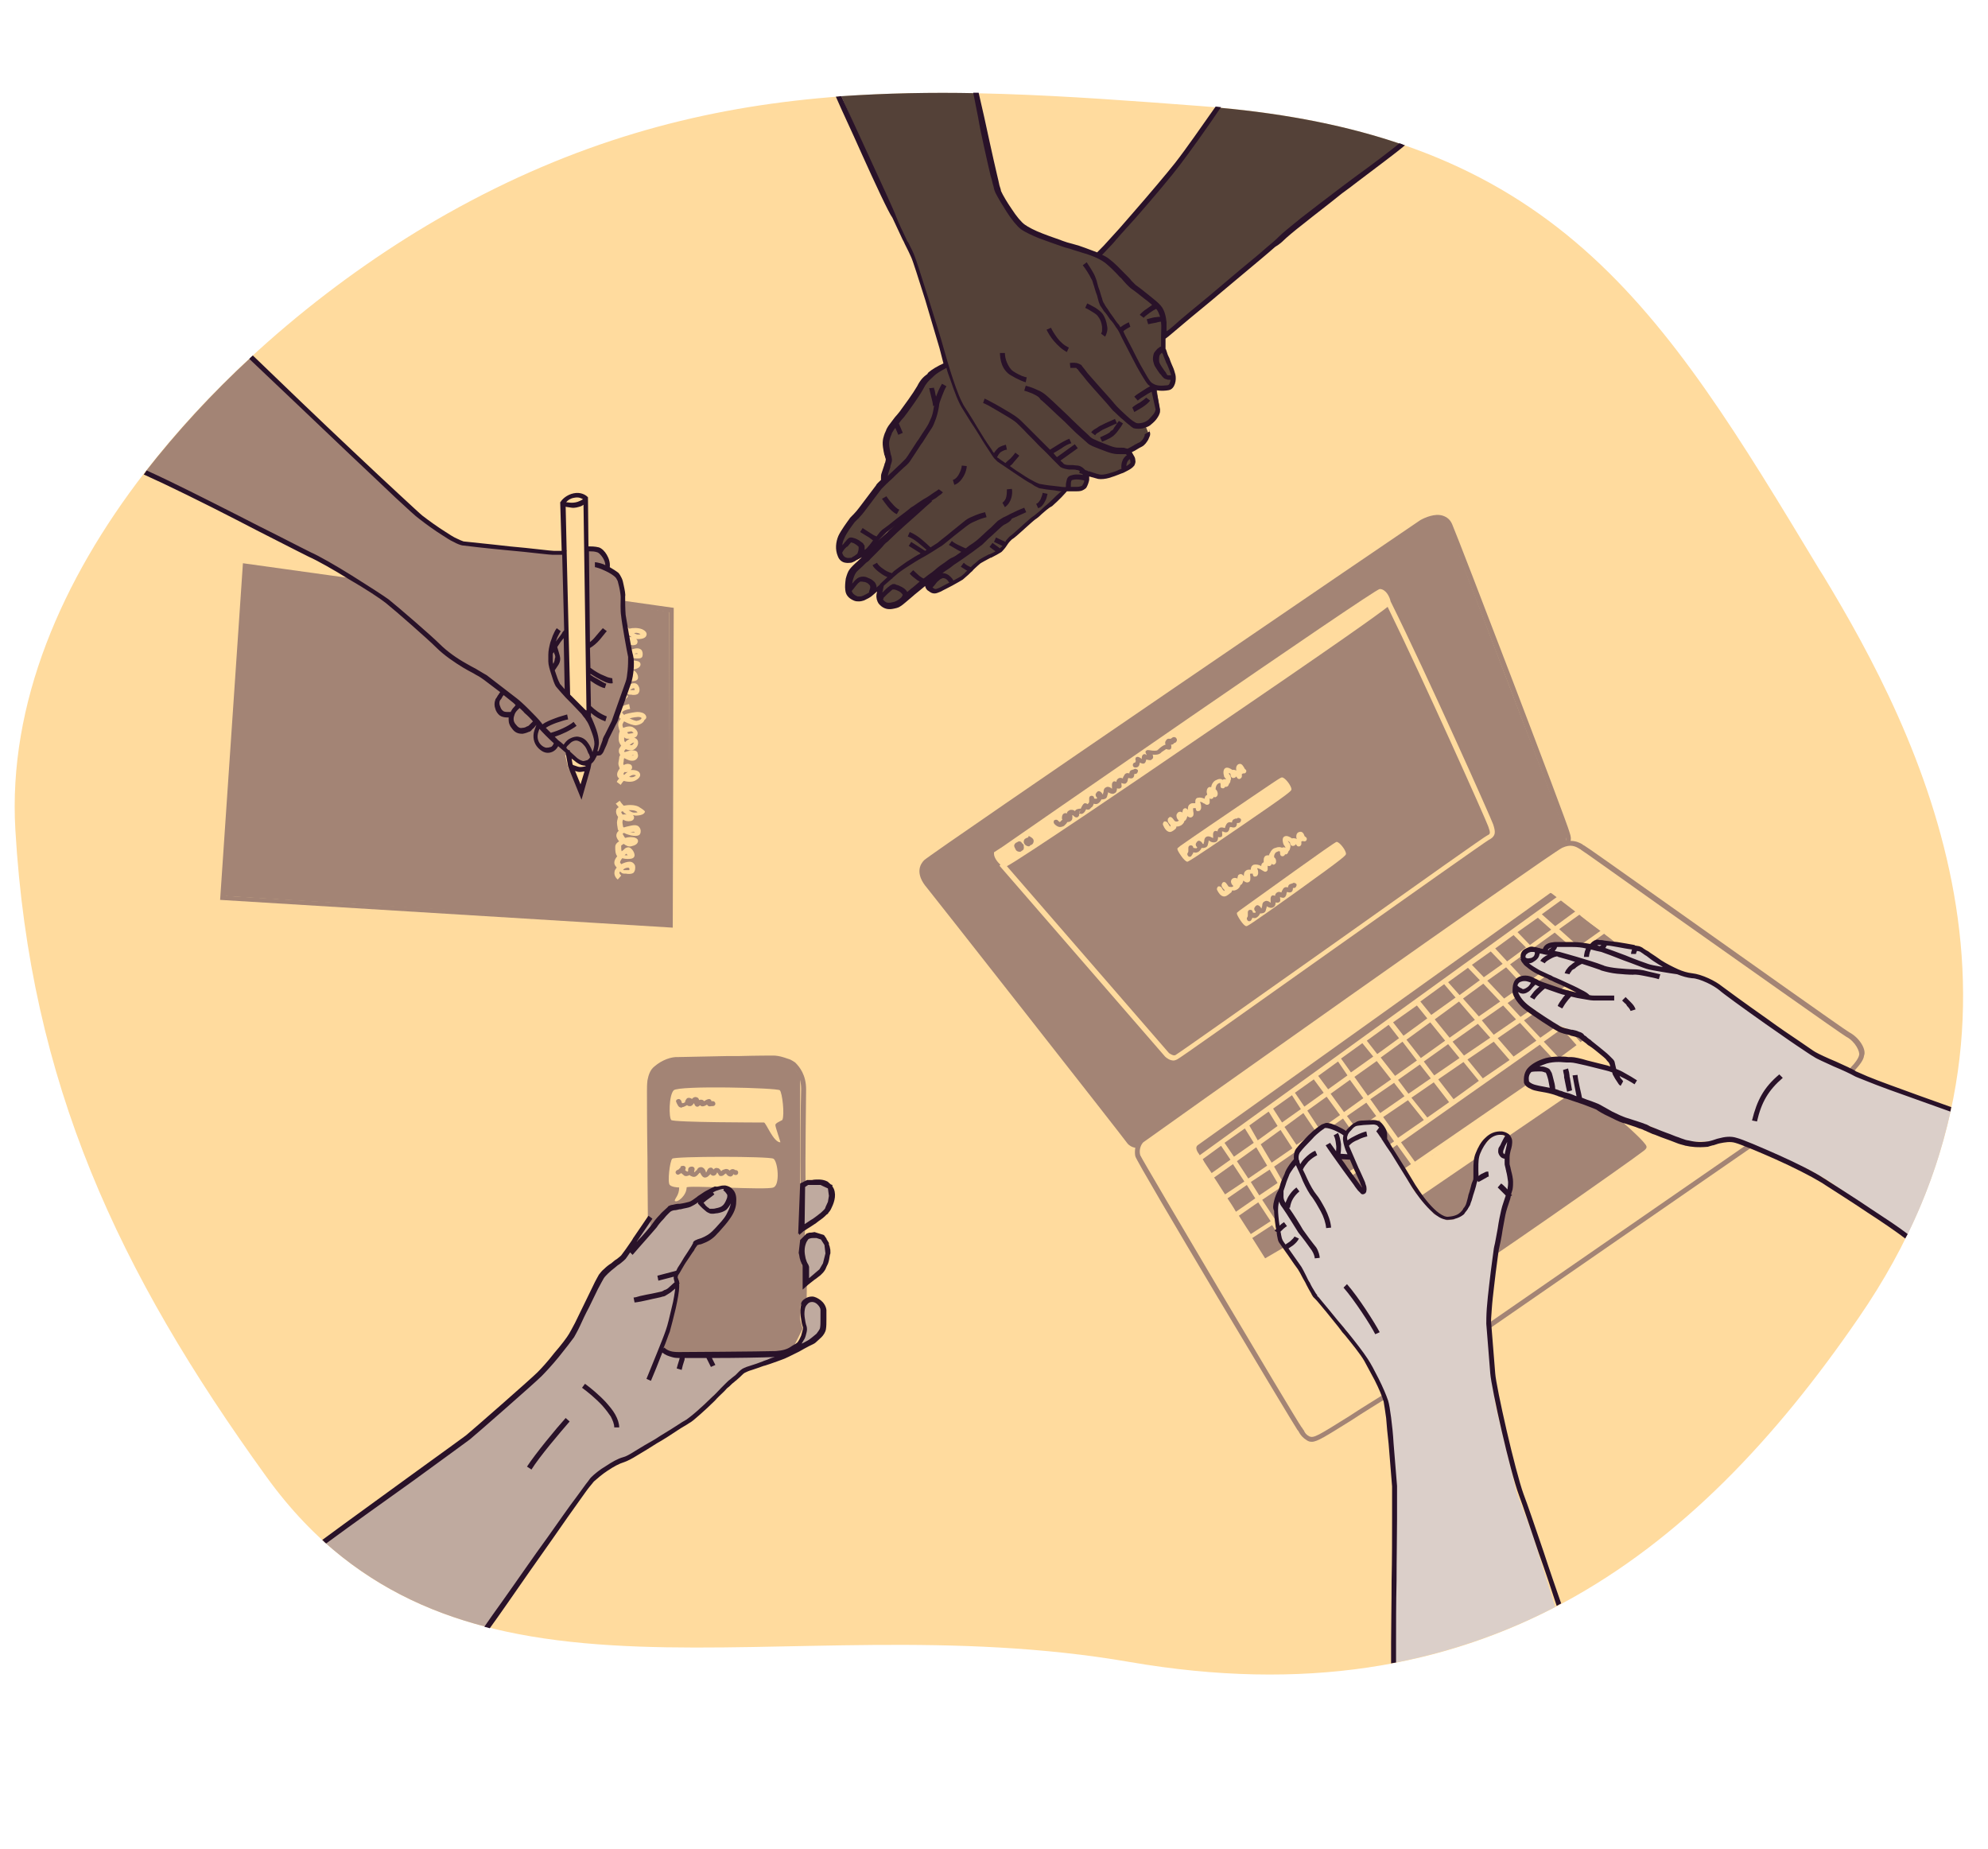 <?xml version="1.0" encoding="utf-8"?>
<!-- Generator: Adobe Illustrator 26.0.3, SVG Export Plug-In . SVG Version: 6.00 Build 0)  -->
<svg version="1.1" xmlns="http://www.w3.org/2000/svg" xmlns:xlink="http://www.w3.org/1999/xlink" x="0px" y="0px"
	 viewBox="0 0 401 373" style="enable-background:new 0 0 401 373;" xml:space="preserve">
<style type="text/css">
	.st0{fill:#FFDB9E;}
	.st1{fill:#A38475;}
	.st2{fill-rule:evenodd;clip-rule:evenodd;fill:#A38475;}
	.st3{fill:#DBCFC9;}
	.st4{fill:#BFAA9F;}
	.st5{fill:#544138;}
	.st6{fill-rule:evenodd;clip-rule:evenodd;fill:#291229;}
	.st7{fill:#291229;}
</style>
<g id="background">
	<path id="Background" class="st0" d="M242.3,21.4c-55.1-4.2-100.7-7.2-152.1,21.7C46.6,67.7,0.1,116.3,3.1,167.4
		s20.7,89,50.6,130.4c38.8,53.8,103.4,25.2,174.1,37.4c70.7,12.2,113.8-20.9,147.1-69.4c41.5-60.2,12.2-117.8-7.2-149.8l-0.7-1.1
		C335,61.8,313.8,26.8,242.3,21.4z"/>
</g>
<g id="Devices_00000048460423287506656550000001772722100855531164_">
	<path class="st1" d="M155.3,213.3l-19.6,0.5l-2.4,1l-1.4,1.4l-0.5,1L131,220l0.5,28.3l3.8-4.3l1.9-0.5l2.4-0.5l1.4-1l4.3-2.4
		l1.4,0.5l1,1v2.4l-1,2.4l-2.4,2.9l-2.4,1.4l-1.4,0.5l-4.3,6.7l0.5,1v1.4l-1,5.8l-2.4,6.7l2.4,1l20.5-0.5h1.9l1.9-1l1.9-3.8
		l-0.5-1.9v-2.4l0.5-1.4v-6.7l-0.5-1.9v-14.9v-19.2v-2.4l-1.5-2.4l-1.5-1L155.3,213.3z"/>
	<path class="st1" d="M80.8,118.6l-31.5-4.3L45,180.7l90,5.6v-62.9l-9.7-1.4h-1L80.8,118.6z"/>
	<path class="st1" d="M254.5,254.2L241,233l-0.5-1l0.5-1l45.9-32.9l25.1-18.4l1,0.5l12.6,9.7l-1.5,0.3l-1.9,0.1l-0.6,0.9l-1.4-0.4
		l-2.6-0.1h-2h-2l-1,0.1l-1,1.4H311l-1.5-0.5h-1.4l-0.5,0.6l0.5,1.5l1,1.9l4.4,2l6.5,3.5l-4-0.5l-5-2.1l-3.4-1h-1.4l-0.5,1.9l1,1.9
		l3.4,2.9l5.3,3.4l3.4,1l1.4,1l-5.3,3.9h-1l-3.4,1l-1.9,1.5l-0.5,1.5l0.5,1.5l-19.1,13.3c-1,1-0.6,0.4-1,0.7c-1,0.8-2.5,1.3-4,2.3
		l-1,0.5l-1.3,0.9l-1.1,0.7l-2.9,1.9l-0.6,0.5l-0.9,0.7l-1.4,1.2v-0.6l-0.5,0.3l-0.5,0.3l-0.9-0.3l-1.4,0.3v1.1l-0.8,0.8l0.1,0.2
		l-0.5,0.2l-0.3,0.3l-0.2-0.1l-0.7,0.3v0.3v0.5l-0.1,1l-0.6-0.6L254.5,254.2z"/>
	<path class="st1" d="M316.4,220.7l-26.9,18l-5,3.5l-1.5,3l6,8.6l2,2.4l2.4,2.4h1l20-13.6l18.1-12.7l0.5-1l-0.5-1l-2.9-2.9l-2.9-2.9
		l-3.4-1.9l-3.4-1L316.4,220.7z"/>
	<path class="st1" d="M228,230.8l1.4,0.5l0.5-1l86-60.3v-1.7l-23.7-62l-1-1.5l-1.4-0.5h-1.4l-1.9,1l-95.2,65.4l-4.8,3.4l-0.5,1.5
		l0.5,1.9L228,230.8z"/>
</g>
<g id="laptop_outlines">
	<g id="yellows">
		<g id="keyboard">
			<polygon class="st0" points="315.5,213.9 321,209.8 320.4,209 318.8,210.2 315.9,206.9 315.1,207.5 318,210.8 314.9,213.1 			"/>
			<path class="st0" d="M332.6,230.1c-0.9-1.2-4.7-4.7-7-6.5l-0.6,0.8c2.3,1.8,6.1,5.3,6.8,6.3c0.5,0.6,0.5,0.9-0.5,1.6
				c-2,1.6-35.8,25.3-37.4,25.8c-1.1-0.2-6.8-7.4-8-9.5l-0.9,0.5c0.7,1.2,6.9,10.1,8.8,10.1c1.5,0,37.7-25.7,38-26
				C332.9,232.3,333.6,231.5,332.6,230.1z"/>
			<path class="st0" d="M309.4,219l-0.6-0.8l-23.4,16.1l-2.8-3.9l28-19.7l3,3.2l0.7-0.7l-2.9-3.1l3.9-2.8l-0.6-0.8l-4,2.8l-3.3-3.5
				l8.9-6.1l7.7,7.7l0.7-0.7l-7.6-7.6l12.1-8.3l-0.6-0.8l-12.2,8.4l-2.9-2.9l10.1-7.2c1,0.7,1.8,1.3,2.4,1.9l0.7-0.7
				c-0.9-0.8-2.2-1.8-3.7-2.8c-1.2-0.9-2.4-1.7-3.4-2.6c-0.1-0.1-0.2-0.2-0.3-0.3l0.1-0.1l-0.6-0.8l-0.3,0.2
				c-5.5-4.7-5.7-4.6-6.1-4.2c-1,0.8-70.8,50.6-71.5,51.1c-0.9,0.7-1.1,1.8-0.3,2.9c0.4,0.6,5.7,8.7,9.9,15.3l4.4,6.9l0.8-0.5
				l-3.1-4.9l4-2.6l3.7,5.7l0.8-0.5l-3.7-5.7l3.6-2.3l3.3,5.5l0.9-0.5l-3.3-5.5l4.6-3l3.2,5l0.8-0.5l-3.2-5l4.2-2.7l2.8,4.1
				l-0.8,0.6l0.6,0.8l6.3-4.3l0.1,0.1l0.8-0.6l0-0.1L309.4,219z M282,229.5l-3-4.2l5-3.4l3.2,4L282,229.5z M305.3,188.6l2.5,2.5
				l-3.8,2.8l-2.4-2.6L305.3,188.6z M306.1,188l4.1-2.9l2.7,2.4l-4.3,3.1L306.1,188z M259.1,227.3l3.8-2.8l2.5,3.7l-2.7,1.9l0,0
				l-1.2,0.8L259.1,227.3z M260.7,231.6l-4.2,2.9l-2.2-3.7l4-2.9L260.7,231.6z M263.7,224l3.9-2.8l2.7,3.7l-4.1,2.9L263.7,224z
				 M268.4,220.6l3.9-2.8l2.7,3.7l-3.9,2.8L268.4,220.6z M273.2,217.2l4.5-3.2l2.9,3.7l-4.7,3.3L273.2,217.2z M297.5,205.7l-5.1,3.6
				l-3-3.7l4.9-3.6L297.5,205.7z M295.1,201.4l4.1-3l3.4,3.6l-4.3,3L295.1,201.4z M291.5,209.9l-4.9,3.5l-2.9-3.7l4.8-3.5
				L291.5,209.9z M285.8,213.9l-4.4,3.1l-2.9-3.7l4.4-3.2L285.8,213.9z M281.2,218.4l2.1,2.7l-4.9,3.4l-2-2.8L281.2,218.4z
				 M282,217.8l4.4-3.1l2.2,2.8l-4.5,3.1L282,217.8z M287.2,214.1l4.9-3.5l2.3,2.8l-5.1,3.5L287.2,214.1z M293,210.1l5.1-3.6
				l2.5,2.8l-5.3,3.6L293,210.1z M298.9,205.8l4.3-3l2.6,2.8l-4.5,3.1L298.9,205.8z M300,197.8l3.8-2.7l2.9,3.1l0.7-0.7l-2.8-3
				l3.9-2.8l3.6,3.6l-8.7,6.1L300,197.8z M303.1,194.4l-3.8,2.7l-2.4-2.5l3.8-2.7L303.1,194.4z M298.5,197.7l-4.1,3l-2.3-2.6l4-2.9
				L298.5,197.7z M293.6,201.2l-4.9,3.5l-2.2-2.7l4.8-3.5L293.6,201.2z M287.9,205.4l-4.8,3.5l-2.1-2.7l4.8-3.4L287.9,205.4z
				 M282.2,209.4l-4.4,3.2l-2.1-2.7l4.4-3.2L282.2,209.4z M277,213.1l-4.5,3.2l-2-2.8l4.3-3.1L277,213.1z M271.8,216.9l-3.9,2.8
				l-2-2.7l4-2.9L271.8,216.9z M267,220.4l-3.9,2.8l-1.9-2.8l3.8-2.7L267,220.4z M262.4,223.7l-3.8,2.7l-1.8-2.8l3.8-2.7
				L262.4,223.7z M257.7,227.1l-4,2.9L252,227l3.9-2.8L257.7,227.1z M252.9,230.5l-4,2.8l-1.9-2.8l4.1-2.9L252.9,230.5z
				 M253.4,231.4l2.2,3.7l-3.8,2.6l-2.3-3.5L253.4,231.4z M256.1,235.9l1.6,2.7l-3.7,2.5l-1.7-2.7L256.1,235.9z M257,235.3l4.2-2.9
				l1.7,2.7l-4.3,3L257,235.3z M262,231.9l1.2-0.8l-0.3-0.4l0.3,0.4l2.7-1.9l1.8,2.7l-2.1,1.4l-1.9,1.3L262,231.9z M266.8,228.5
				l4.1-2.9l1.9,2.7l-4.2,2.9L266.8,228.5z M271.7,225.1l3.9-2.7l2,2.7l-3.9,2.7L271.7,225.1z M278.2,225.9l3,4.3l-3.8,2.7l-3.1-4.3
				L278.2,225.9z M287.9,225.4l-3.2-4l4.5-3.1l3.1,4L287.9,225.4z M293.2,221.7l-3.1-4l5.1-3.5l3.1,3.8L293.2,221.7z M299.1,217.5
				l-3.1-3.8l5.3-3.6l3.2,3.7L299.1,217.5z M309.9,209.9l-4.6,3.2l-3.2-3.7l4.5-3.1L309.9,209.9z M315.6,199l-8.9,6.1l-2.6-2.8
				l8.7-6.1L315.6,199z M319.1,184.9c1.1,0.9,2.3,1.8,3.5,2.6c0.1,0.1,0.2,0.1,0.3,0.2l-10,7.1l-3.6-3.6l4.3-3.1l3.1,2.7l0.7-0.8
				l-2.9-2.6l4.2-3C318.8,184.6,318.9,184.8,319.1,184.9z M317.8,183.8l-4.1,3l-2.7-2.4l4-2.9C315.9,182.2,316.9,183.1,317.8,183.8z
				 M241.6,232.4c-0.4-0.7-0.4-1.2,0.1-1.5c0.6-0.4,66.5-47.5,71.3-51c0.2,0.1,0.7,0.5,1.2,0.9L242,233
				C241.8,232.7,241.7,232.5,241.6,232.4z M242.6,233.8l3.7-2.7l1.9,2.8l-3.8,2.7C243.7,235.5,243,234.6,242.6,233.8z M244.9,237.5
				l3.8-2.7l2.3,3.5l-3.9,2.6C246.3,239.7,245.6,238.5,244.9,237.5z M247.6,241.7l3.9-2.7l1.7,2.7l-3.9,2.7
				C248.8,243.5,248.2,242.6,247.6,241.7z M252.3,248.9l-0.8-1.2c-0.5-0.8-1.1-1.7-1.6-2.5l3.9-2.7l2.5,3.8L252.3,248.9z
				 M257.1,245.8l-2.5-3.8l3.7-2.5l2.4,4L257.1,245.8z M261.6,243l-2.5-4.1l4.4-3l2.7,4.1L261.6,243z M267,239.5l-2.7-4.2l2-1.3
				l2.1-1.4l2.9,4.2L267,239.5z M269.2,232l4.2-2.9l3.1,4.3l-1.3,0.9l0,0l-3.1,2L269.2,232z M275.4,241.1l-2.7-4l2.6-1.7l0,0.1
				l1.9-1.3l2.8,3.8L275.4,241.1z M278,233.6l3.8-2.7l2.8,3.9l-3.8,2.6L278,233.6z"/>
			
				<rect x="280.6" y="230.8" transform="matrix(0.826 -0.564 0.564 0.826 -78.2 209.575)" class="st0" width="38.6" height="1"/>
		</g>
		<path class="st0" d="M247,180.8c-0.1,0-0.1,0-0.2,0c-0.6-0.1-1-0.7-1.3-1.3c-0.1-0.2,0-0.5,0.2-0.7c0.2-0.1,0.5,0,0.7,0.2
			c0.2,0.5,0.5,0.7,0.6,0.7c0,0,0-0.1,0-0.2c0,0-0.1-0.1-0.1-0.1c-0.2-0.2-0.7-0.7-0.4-1.2c0.1-0.2,0.2-0.3,0.4-0.3
			c0.2,0,0.3,0.1,0.4,0.2l0.3,0.4c0.1,0.1,0.1,0.2,0.2,0.3c0.2,0.1,0.4,0.1,0.6,0.1c0.2,0,0.3-0.1,0.4-0.2c-0.3-0.2-0.5-0.6-0.5-0.9
			c0-0.2,0.1-0.4,0.2-0.5c0.3-0.3,0.8-0.3,1.1-0.1c0-0.1,0-0.2,0.1-0.5c0-0.2,0.2-0.3,0.4-0.4c0.2,0,0.4,0,0.5,0.1
			c0.1,0.1,0.2,0.2,0.3,0.3c0-0.3,0-0.6,0.2-0.9c0.2-0.2,0.4-0.4,0.8-0.4c0.1,0,0.3,0,0.4,0c0-0.4,0.1-0.8,0.6-1
			c0.5-0.1,1.1,0,1.5,0.3l0,0c0-0.3,0.1-0.6,0.5-0.8c0-0.1,0-0.3,0-0.5c0-0.4,0.2-0.7,0.4-0.8c0.2-0.1,0.5-0.1,0.7-0.1
			c0-0.2,0.1-0.4,0.2-0.5c0.2-0.5,0.6-0.9,1.1-1c0.5-0.2,1-0.2,1.3,0c0.1-0.1,0.2-0.1,0.3-0.1c0.1,0,0.3,0,0.4,0.1
			c0-0.1-0.1-0.3-0.2-0.4c-0.1-0.1-0.1-0.2-0.2-0.3c-0.3-0.9-0.2-1.4,0.2-1.6c0.4-0.2,1,0,1.5,0.4c0.3-0.1,0.7,0,1,0.1
			c0-0.1-0.1-0.1-0.1-0.2c-0.1-0.6,0.1-1.1,0.6-1.2c0.6-0.2,0.9,0.4,1,0.7c0,0.1,0.1,0.2,0.1,0.2c0.2,0.1,0.4,0.3,0.4,0.5
			c0,0.3-0.2,0.5-0.5,0.5c-0.1,0-0.2,0-0.3-0.1c-0.1,0.1-0.2,0.1-0.3,0.1c0,0,0,0,0,0c0,0.1,0,0.2,0,0.5c0,0.2-0.2,0.5-0.4,0.5
			c-0.4,0.1-0.6-0.2-0.7-0.5c0,0,0,0,0,0c0,0.1-0.1,0.2-0.1,0.2c-0.3,0.3-0.6,0.2-0.7,0.2c-0.3-0.1-0.4-0.5-0.4-0.7
			c-0.1-0.1-0.3-0.2-0.4-0.3c0,0.1,0,0.1,0.1,0.2c0,0,0,0,0,0c0,0,0,0.1,0.1,0.1c0.2,0.3,0.3,0.6,0.3,0.8c0,0.2-0.1,0.4-0.1,0.5
			c0,0.2-0.2,0.4-0.3,0.5c-0.1,0.4-0.3,0.7-0.7,0.6c0,0.1-0.1,0.2-0.1,0.2c-0.1,0.1-0.2,0.2-0.4,0.2c-0.5,0-0.5-0.5-0.5-0.7
			c0,0,0,0,0-0.1c0-0.2-0.1-0.2-0.1-0.2c0,0-0.1-0.1-0.5,0.1c-0.3,0.1-0.4,0.3-0.5,0.5c-0.1,0.2-0.1,0.4-0.1,0.6
			c0.3,0.2,0.4,0.5,0.4,0.8c0,0.1,0,0.1,0,0.2c-0.1,0.4-0.4,0.5-0.5,0.5c-0.2,0-0.3-0.1-0.4-0.2v0c0,0.4-0.5,0.6-0.8,0.4
			c0,0.1,0,0.1,0,0.2c0,0.2,0,0.4,0,0.6c0,0.2-0.2,0.3-0.3,0.4c-0.3,0.1-0.5-0.1-0.7-0.2l-0.5-0.3c-0.2-0.1-0.5-0.2-0.6-0.2
			c0,0.1,0,0.2,0.1,0.3c0.1,0.4,0.2,1-0.2,1.3c-0.1,0.1-0.4,0.1-0.5,0.1c-0.3-0.1-0.3-0.5-0.3-0.6c0,0,0,0,0,0c-0.1,0-0.3,0-0.4,0
			c0,0-0.1,0-0.1,0c-0.1,0.1,0,0.4,0,0.6c0,0.3,0.1,0.9-0.3,1.1c-0.4,0.2-0.8,0-1.1-0.3c-0.1,0.3-0.2,0.8-0.6,0.9
			c0,0.1-0.1,0.3-0.1,0.3c-0.2,0.4-0.6,0.7-1.1,0.8c-0.2,0-0.3,0-0.5,0c0,0.2-0.1,0.4-0.3,0.5C247.5,180.7,247.2,180.8,247,180.8z
			 M255.7,173.7C255.7,173.7,255.8,173.8,255.7,173.7C255.8,173.7,255.8,173.7,255.7,173.7C255.7,173.7,255.7,173.7,255.7,173.7
			C255.7,173.7,255.7,173.7,255.7,173.7z"/>
		<path class="st0" d="M269.6,169.8c-0.4,0-15,10.6-19.5,13.8l-0.6,0.5v0.2c0,0.3,1.3,2.5,1.9,2.5c0.2,0,0.4,0,10.2-7
			c9.9-7.1,9.9-7.3,9.9-7.6C271.5,171.5,270.2,169.8,269.6,169.8z"/>
		<path class="st0" d="M236,167.8c0,0-0.1,0-0.1,0c-0.6-0.1-1-0.7-1.3-1.4c-0.1-0.2,0-0.5,0.2-0.7c0.2-0.1,0.5,0,0.7,0.2
			c0.4,0.7,0.5,0.8,0.6,0.8c0-0.1,0-0.2,0-0.3c-0.1,0-0.1-0.1-0.1-0.1c-0.2-0.2-0.6-0.6-0.4-1.2c0.1-0.1,0.2-0.2,0.3-0.3
			c0.4-0.1,0.6,0.2,0.9,0.6c0.1,0.1,0.1,0.2,0.2,0.2c0.1,0.1,0.3,0.1,0.4,0.1c0.1,0,0.3-0.1,0.4-0.2c-0.3-0.2-0.5-0.6-0.5-1
			c0-0.2,0.1-0.4,0.2-0.5c0.2-0.3,0.7-0.4,1-0.1c0-0.1,0-0.2,0.1-0.5c0-0.2,0.2-0.3,0.4-0.4c0.2,0,0.4,0.1,0.5,0.2
			c0,0.1,0.1,0.1,0.1,0.2c0-0.3,0-0.7,0.2-1c0.2-0.2,0.4-0.4,0.8-0.4c0.1,0,0.3,0,0.5,0c0-0.3,0-0.6,0.1-0.8
			c0.1-0.2,0.3-0.3,0.5-0.3c0.3-0.1,0.8,0,1.3,0.2c0-0.3,0.1-0.6,0.5-0.8c0-0.2-0.1-0.4-0.1-0.6c0-0.5,0.2-0.8,0.4-0.9
			c0.2-0.1,0.4-0.1,0.5,0c0.1-0.7,0.5-1.3,1.1-1.5c0.6-0.3,1-0.2,1.2,0c0,0,0.1-0.1,0.2-0.1c0.2-0.1,0.4,0,0.5,0
			c0-0.1-0.1-0.2-0.2-0.3c-0.1-0.1-0.1-0.2-0.2-0.3c0,0,0-0.1,0-0.1c-0.1-0.3-0.3-1.3,0.3-1.6c0.4-0.2,1,0.1,1.4,0.4c0,0,0,0,0,0
			c0.2-0.1,0.5,0,0.8,0.1c0,0,0,0,0,0c-0.2-0.6,0.1-1.2,0.5-1.3c0.6-0.2,0.9,0.5,1.1,0.8c0,0.1,0.1,0.1,0.1,0.2
			c0.2,0.1,0.3,0.3,0.3,0.4c0,0.3-0.2,0.5-0.5,0.5c-0.1,0-0.2,0-0.2,0c-0.1,0.1-0.1,0.1-0.2,0.1c0,0.2,0,0.3,0,0.5
			c0,0.2-0.2,0.4-0.4,0.5c-0.4,0.1-0.6-0.2-0.7-0.5c0,0,0,0,0,0c0,0-0.1,0.1-0.1,0.1c-0.3,0.3-0.6,0.2-0.7,0.2
			c-0.4-0.2-0.4-0.6-0.4-0.8c-0.1-0.1-0.2-0.2-0.3-0.2c0,0.1,0,0.1,0,0.2c0,0,0.1,0.1,0.1,0.1c0.2,0.3,0.3,0.6,0.3,0.8
			c0,0.1,0,0.3-0.1,0.4c0,0.4-0.2,0.6-0.3,0.7c-0.1,0.4-0.3,0.6-0.6,0.6c0,0-0.1,0-0.2,0c-0.1,0.2-0.2,0.3-0.4,0.3
			c-0.3,0-0.5-0.1-0.5-0.4c0,0,0-0.2,0-0.4c0-0.2-0.1-0.3-0.1-0.3l0,0c0,0-0.1,0-0.3,0.1c-0.4,0.2-0.6,0.7-0.6,1.2
			c0.3,0.2,0.5,0.7,0.4,1.1c-0.1,0.4-0.4,0.5-0.5,0.5c-0.1,0-0.2,0-0.3-0.1c0,0.4-0.6,0.6-0.8,0.3c0,0.1,0,0.1,0,0.2
			c0,0.2,0,0.4,0,0.7c0,0.2-0.2,0.3-0.3,0.4c-0.4,0.1-0.6-0.1-0.7-0.2c-0.1,0-0.3-0.1-0.4-0.2c-0.2-0.1-0.4-0.2-0.5-0.2
			c0,0.1,0,0.3,0.1,0.4c0.1,0.5,0.2,1.1-0.2,1.4c-0.1,0.1-0.4,0.1-0.5,0.1c-0.3-0.1-0.3-0.5-0.3-0.6c0,0,0,0,0,0c-0.1,0-0.2,0-0.4,0
			c0,0-0.1,0-0.1,0c-0.1,0.1,0,0.5,0,0.7c0.1,0.4,0.1,0.9-0.3,1.1c-0.3,0.2-0.7,0-0.9-0.2c-0.1,0.4-0.2,0.8-0.6,1
			c0,0.1-0.1,0.2-0.1,0.3c-0.3,0.5-0.7,0.7-1.2,0.8c-0.1,0-0.2,0-0.3,0c0,0.2-0.1,0.4-0.2,0.5C236.5,167.7,236.2,167.8,236,167.8z
			 M241.8,162C241.8,162,241.8,162,241.8,162C241.8,162,241.8,162,241.8,162z"/>
		<path class="st0" d="M301.2,166.3c-0.4-1.2-13.3-30.1-20.7-45c-0.2-1-1-2.5-2.2-2.5c-1.1,0-75.1,51.3-76.1,52l-1.7,1.1v0.3
			c0,0.7,0.6,1.6,1.3,2.2l-0.2,0.2l33.4,38.5c0.3,0.3,1,0.8,1.7,0.8c0.2,0,0.5-0.1,0.7-0.2c0.5-0.2,12.2-8.5,31.5-22.2
			c15.1-10.7,30.7-21.7,31.4-22.1C301.9,168.6,301.6,167.6,301.2,166.3z M300,168.5c-0.5,0.2-12.2,8.5-31.5,22.2
			c-15.1,10.7-30.7,21.7-31.4,22.1c-0.4,0.2-1-0.2-1.3-0.4l-32.7-37.7c2.4-1.2,25.2-16.6,38.9-26c28.8-19.6,36-24.8,37.9-26.3
			c7.4,15.1,19.9,43.1,20.3,44.3C300.7,168.1,300.6,168.2,300,168.5z"/>
		<path class="st0" d="M258.6,156.8c-0.3,0-0.3,0-14.4,9.6c-2.2,1.5-4.4,3-6.1,4.2l-0.6,0.5v0.2c0,0.3,1.4,2.5,2,2.5
			c0.1,0,0.4,0,10.6-7c10.4-7.1,10.4-7.3,10.4-7.6C260.5,158.5,259.2,156.8,258.6,156.8z"/>
	</g>
	<g id="browns">
		<g id="Details_laptop">
			<path class="st1" d="M373,208.2c-1.2-0.7-21.9-15.4-37-26.1c-10.3-7.3-16.1-11.4-16.5-11.6c-0.1,0-0.2-0.1-0.3-0.2
				c-0.5-0.3-1.3-0.7-2.4-0.7c0.1-0.4,0.1-0.8-0.2-1.7c-0.5-2.1-22.3-59-23.7-62.2c-0.4-0.9-1-1.4-1.9-1.7c-1.6-0.5-3.6,0.4-4.5,0.9
				c-0.8,0.5-98.1,66.8-100.1,68.6c-0.8,0.8-1.9,2.7,0.6,5.6c0.6,0.7,39.5,50.2,40.4,51.5c0.4,0.5,1,0.8,1.6,0.9
				c-0.1,0.6-0.1,1.2,0,1.7c0.3,1.4,32.4,54.9,32.7,55.2c0.2,0.2,0.3,0.4,0.4,0.6c0.3,0.5,0.7,1,1.5,1.5c0.3,0.2,0.6,0.3,1,0.3
				c1.1,0,2.8-1.1,8.1-4.4c2.1-1.4,4.9-3.1,8.4-5.3l-0.5-0.8c-3.5,2.2-6.3,3.9-8.4,5.3c-6.4,4-7.2,4.5-8.1,4.1
				c-0.6-0.3-0.9-0.7-1.1-1.2c-0.2-0.2-0.3-0.5-0.5-0.7c-1.3-1.8-32-53.6-32.5-54.8c-0.3-1,0.1-2.1,0.6-2.6
				c0.6-0.5,82-58.2,84.5-59.4c1.7-0.8,2.7-0.3,3.5,0.2c0.1,0.1,0.3,0.1,0.3,0.2c0.4,0.2,7.8,5.5,16.4,11.6
				c16,11.3,35.9,25.4,37.1,26.1c1.9,1,2.8,3.1,2.6,3.7c-0.1,0.6-0.8,1.6-1.6,2.4l-0.3,0.4l0.8,0.6l0.3-0.4c0.9-1,1.7-2,1.8-2.9
				C376.5,211.7,375.1,209.3,373,208.2z M314.8,170.1c-2.1,1.1-84.2,59.2-84.7,59.6c-0.3,0.2-0.5,0.6-0.7,0.9
				c-0.5,0-0.8-0.2-1.1-0.5c-0.3-0.4-39.6-50.7-40.4-51.5c-1.5-1.7-1.7-3.2-0.6-4.2c2-1.8,99.1-67.9,99.9-68.4
				c0.8-0.5,2.5-1.2,3.6-0.8c0.6,0.2,1,0.5,1.2,1.1c1.4,3.1,23.1,59.9,23.7,62c0.2,0.9,0.3,1,0,1.6
				C315.4,169.8,315.1,169.9,314.8,170.1z"/>
			
				<rect x="285.9" y="251.1" transform="matrix(0.823 -0.569 0.569 0.823 -85.727 228.308)" class="st1" width="74.3" height="1"/>
		</g>
		<path class="st1" d="M213.8,166.8c-0.4,0-0.8-0.3-1-0.5l-0.1-0.1c-0.2-0.2-0.2-0.5-0.1-0.7c0.2-0.2,0.5-0.2,0.7-0.1l0.1,0.1
			c0.1,0.1,0.3,0.3,0.4,0.3c0,0,0,0,0.1-0.1l0.4-0.4c-0.1-0.1-0.1-0.2-0.1-0.3c0-0.9,0.5-1,0.7-1c0.1,0,0.2,0,0.3,0.1
			c0-0.3,0.2-0.5,0.4-0.6c0.2-0.2,0.6-0.2,0.9-0.1c0.1,0,0.2,0.1,0.3,0.2c0.1-0.1,0.2-0.3,0.5-0.4c0.3-0.1,0.5-0.1,0.7-0.1
			c0.1-0.1,0.1-0.3,0.2-0.4c0.2-0.4,0.4-0.7,0.7-0.7c0.1,0,0.4,0.1,0.5,0.2c0.1-0.1,0.2-0.2,0.3-0.3c0.2-0.1,0.5-0.1,0.7,0.2
			c0.1,0.2,0.1,0.5-0.2,0.7c-0.1,0.1-0.1,0.1-0.2,0.2c-0.1,0.1-0.2,0.3-0.5,0.3c-0.2,0-0.3,0-0.4-0.1c0,0,0,0,0,0
			c-0.2,0.4-0.6,1.2-1.3,0.9l0,0c0,0-0.1,0-0.1,0c0,0,0,0.1,0,0.1c0,0.4-0.2,0.5-0.3,0.6c-0.4,0.2-0.7-0.1-0.9-0.3
			c0,0-0.1-0.1-0.2-0.1c0,0,0,0,0,0.1c0,0.3,0.1,0.7-0.2,1c-0.2,0.2-0.4,0.3-0.8,0.3c-0.1,0.1-0.1,0.2-0.2,0.3l-0.5,0.5
			C214.4,166.7,214.1,166.8,213.8,166.8z M217.7,163.9c0,0,0.1,0,0.1,0l0.1-0.5L217.7,163.9L217.7,163.9
			C217.7,163.9,217.7,163.9,217.7,163.9C217.7,163.9,217.7,163.9,217.7,163.9z"/>
		<path class="st1" d="M220,162.8c-0.1,0-0.2,0-0.3-0.1c-0.2-0.2-0.3-0.5-0.1-0.7c0.1-0.2,0.1-0.2,0.1-0.4V161
			c0-0.3,0.2-0.5,0.5-0.5s0.5,0.2,0.5,0.5c0,0.1,0.3,0.1,0.5,0.1c0,0,0.1-0.1,0.1-0.2c0,0-0.1-0.1-0.1-0.1c-0.2-0.2-0.3-0.6-0.1-0.8
			c0.2-0.4,0.5-0.5,0.7-0.4c0.3,0.1,0.5,0.4,0.6,0.6c0,0,0,0,0,0c0.1,0,0.1,0,0.1,0c0,0,0,0,0-0.1c0,0,0-0.1,0-0.1
			c0.1-0.2,0.1-0.3,0.1-0.3c0-0.5,0.2-0.8,0.5-0.9c0.3-0.2,0.8-0.1,1.2,0.3c0,0,0-0.1,0-0.1c0-0.1,0-0.2,0-0.3c0-0.3-0.1-0.7,0.2-1
			c0.2-0.2,0.5-0.1,0.7,0c0,0,0-0.1,0-0.1c0-0.2,0.2-0.5,0.4-0.6c0.3-0.2,0.6-0.1,0.9,0c0-0.2,0.1-0.4,0.2-0.5
			c0.3-0.7,0.8-0.6,1.1-0.5c0-0.2,0.1-0.6,0.5-0.7c0.1,0,0.2-0.1,0.3-0.1c0.1,0,0.1,0,0.2-0.1c0.2-0.1,0.5,0,0.7,0.2
			c0.1,0.2,0,0.5-0.2,0.7c-0.1,0.1-0.3,0.1-0.4,0.1c0,0,0,0-0.1,0c0,0,0,0,0,0c0,0.8-0.4,0.9-0.7,0.9c-0.2,0-0.4-0.1-0.5-0.1
			c0,0,0,0,0,0c0,0.1-0.1,0.2-0.1,0.3c0,0.2-0.1,0.6-0.4,0.8c-0.1,0.1-0.4,0.1-0.7,0c0,0-0.1,0-0.2-0.1c0,0,0,0,0,0c0,0,0,0.1,0,0.2
			c0,0.2,0.1,0.4,0,0.7c0,0-0.1,0.1-0.1,0.1c-0.2,0.2-0.5,0.2-0.8,0.1c0,0.2,0,0.8-0.5,1c-0.3,0.2-0.7,0.1-1.1-0.1
			c-0.1,0-0.1-0.1-0.2-0.1c0,0.1,0,0.3-0.1,0.5c-0.1,0.5-0.2,0.8-0.8,0.9c-0.1,0-0.3,0.1-0.4,0c-0.2,0.4-0.4,0.7-0.8,0.9
			c-0.2,0.1-0.5,0.1-0.8,0c0,0.2-0.1,0.3-0.3,0.6C220.3,162.7,220.2,162.8,220,162.8z M228.7,156C228.6,156,228.6,156,228.7,156
			C228.6,156,228.6,156,228.7,156z"/>
		<path class="st1" d="M240,172.8c-0.1,0-0.2,0-0.3-0.1c-0.2-0.2-0.3-0.5-0.1-0.7c0.1-0.2,0.1-0.2,0.1-0.4V171
			c0-0.3,0.2-0.5,0.5-0.5s0.5,0.2,0.5,0.5c0,0,0.4,0.1,0.6,0.1c0.1,0,0.1-0.1,0.2-0.2c0,0-0.1-0.1-0.1-0.1c-0.2-0.2-0.3-0.5-0.1-0.8
			c0.2-0.4,0.5-0.5,0.7-0.4c0.3,0.1,0.5,0.4,0.6,0.6c0.1,0,0.1,0,0.1,0c0.1,0,0.1,0,0.1,0c0,0,0,0,0-0.1c0,0,0-0.1,0-0.1
			c0.1-0.2,0.1-0.3,0.1-0.3c0-0.5,0.2-0.8,0.4-0.9c0.5-0.3,1.1,0.1,1.3,0.2c0.1,0,0.1,0,0.1,0.1c0,0,0-0.1,0-0.1c0-0.1,0-0.2,0-0.3
			c0-0.3-0.1-0.7,0.2-1c0.2-0.2,0.5-0.1,0.7,0c0,0,0-0.1,0-0.1c0-0.2,0.2-0.5,0.4-0.6c0.3-0.2,0.7-0.1,1,0c0,0,0,0,0.1,0
			c0-0.2,0.1-0.4,0.2-0.6c0.3-0.7,0.9-0.6,1.2-0.5c0-0.2,0.1-0.6,0.5-0.7c0.1-0.1,0.3-0.1,0.4-0.1c0.1,0,0.2,0,0.2-0.1
			c0.2-0.1,0.5,0,0.7,0.2c0.1,0.2,0,0.5-0.2,0.7c-0.2,0.1-0.3,0.1-0.5,0.1c0,0-0.1,0-0.1,0c0,0,0,0,0,0c0,0.8-0.4,0.9-0.7,0.9
			c-0.2,0-0.4-0.1-0.6-0.1c0,0-0.1,0-0.1,0c0,0,0,0,0,0c0,0.1-0.1,0.2-0.1,0.2c0,0.2-0.1,0.6-0.4,0.8c-0.2,0.1-0.5,0.1-0.7,0
			c0,0-0.1,0-0.2-0.1c0,0-0.1,0-0.2,0c0,0,0,0.1,0,0.2c0,0.2,0.1,0.4,0,0.7l0,0c0,0.1-0.1,0.2-0.2,0.2c-0.2,0.1-0.4,0.1-0.6,0
			c0,0.2,0,0.8-0.4,1c-0.4,0.2-0.9,0.1-1.2-0.1c-0.1-0.1-0.2-0.1-0.3-0.2c0,0.1,0,0.3-0.1,0.6c-0.1,0.5-0.2,0.8-0.8,0.9
			c-0.1,0-0.3,0.1-0.5,0c-0.2,0.4-0.5,0.8-0.9,0.9c-0.2,0.1-0.5,0.1-0.8,0c0,0.2-0.1,0.3-0.3,0.6C240.3,172.7,240.2,172.8,240,172.8
			z M249.4,166C249.4,166,249.4,166,249.4,166C249.4,166,249.4,166,249.4,166z"/>
		<path class="st1" d="M229,154.8c-0.3,0-0.5-0.2-0.5-0.5s0.2-0.5,0.5-0.5c0,0,0,0,0,0c0,0,0-0.1,0-0.1c0.1-0.1,0.1-0.3,0.1-0.3
			c-0.1-0.1-0.1-0.4,0-0.6c0.2-0.2,0.5-0.2,0.8,0c0.2,0.1,0.3,0.2,0.4,0.3c0,0,0-0.1,0-0.1c0-0.4,0.1-0.9,0.6-0.9
			c0.1,0,0.3,0.1,0.4,0.2c0,0,0,0,0-0.1l-0.1-0.1c-0.1-0.2-0.2-0.5-0.1-0.6s0.3-0.3,0.6-0.2c0,0,0.1,0,0.1,0c1,0.2,1.6,0.1,1.7,0
			c0,0,0-0.1,0.1-0.1c0.4-0.4,0.8-0.7,1.2-0.9c0.1,0,0.2-0.1,0.3-0.1c-0.1-0.3-0.1-0.5,0-0.7c0.1-0.1,0.1-0.2,0.2-0.3
			c0.1-0.1,0.2-0.2,0.4-0.2c0,0,0.1,0,0.2,0c0.1,0,0.2,0,0.3,0c0,0,0-0.1,0.1-0.1c0.2-0.2,0.5-0.3,0.7-0.2c0.1,0,0.4,0.2,0.4,0.6
			c0,0.1-0.1,0.3-0.2,0.4c-0.1,0.1-0.2,0.1-0.4,0.2c-0.1,0.2-0.3,0.3-0.6,0.3c0.1,0.3,0.1,0.5,0,0.8c-0.2,0.3-0.6,0.2-0.9,0.1
			c0,0-0.1,0-0.1,0c-0.3,0.2-0.6,0.4-0.9,0.6c-0.3,0.4-0.9,0.6-1.8,0.5c0.1,0.3,0.2,0.7-0.1,0.9c-0.1,0.1-0.3,0.3-0.6,0.2
			c-0.2,0-0.4-0.1-0.6-0.1c-0.1,0.7-0.4,1.1-1.3,0.6c0,0,0,0.1,0,0.1C229.8,154.5,229.6,154.8,229,154.8z"/>
		<path class="st1" d="M252,185.8c-0.1,0-0.2,0-0.3-0.1c-0.2-0.2-0.3-0.5-0.1-0.7c0.1-0.2,0.1-0.2,0.1-0.4V184
			c0-0.3,0.2-0.5,0.5-0.5s0.5,0.2,0.5,0.5c0,0.1,0.3,0.1,0.5,0.1c0,0,0.1-0.1,0.1-0.2c0,0-0.1-0.1-0.1-0.1c-0.2-0.2-0.3-0.6-0.1-0.8
			c0.2-0.4,0.5-0.5,0.7-0.4c0.3,0.1,0.5,0.4,0.6,0.6c0,0,0,0,0,0c0.1,0,0.1,0,0.1,0c0,0,0,0,0-0.1c0,0,0-0.1,0-0.1
			c0.1-0.2,0.1-0.3,0.1-0.3c0-0.5,0.2-0.8,0.5-0.9c0.3-0.2,0.8-0.1,1.2,0.3c0,0,0-0.1,0-0.1c0-0.1,0-0.2,0-0.3c0-0.3-0.1-0.7,0.2-1
			c0.2-0.2,0.5-0.1,0.7,0c0,0,0-0.1,0-0.1c0-0.2,0.2-0.5,0.4-0.6c0.3-0.2,0.6-0.1,0.9,0c0-0.2,0.1-0.4,0.2-0.5
			c0.3-0.7,0.8-0.6,1.1-0.5c0-0.2,0.1-0.6,0.5-0.7c0.1,0,0.2-0.1,0.3-0.1c0.1,0,0.1,0,0.2-0.1c0.2-0.1,0.5,0,0.7,0.2
			c0.1,0.2,0,0.5-0.2,0.7c-0.1,0.1-0.3,0.1-0.4,0.1c0,0,0,0-0.1,0c0,0,0,0,0,0c0,0.8-0.4,0.9-0.7,0.9c-0.2,0-0.4-0.1-0.5-0.1
			c0,0,0,0,0,0c0,0.1-0.1,0.2-0.1,0.3c0,0.2-0.1,0.6-0.4,0.8c-0.1,0.1-0.4,0.1-0.7,0c0,0-0.1,0-0.2-0.1c0,0,0,0,0,0c0,0,0,0.1,0,0.2
			c0,0.2,0.1,0.4,0,0.7c0,0-0.1,0.1-0.1,0.1c-0.2,0.2-0.5,0.2-0.8,0.1c0,0.2,0,0.8-0.5,1c-0.3,0.2-0.7,0.1-1.1-0.1
			c-0.1,0-0.1-0.1-0.2-0.1c0,0.1,0,0.3-0.1,0.5c-0.1,0.5-0.2,0.8-0.8,0.9c-0.1,0-0.3,0.1-0.4,0c-0.2,0.4-0.4,0.7-0.8,0.9
			c-0.2,0.1-0.5,0.1-0.8,0c0,0.2-0.1,0.3-0.3,0.6C252.3,185.7,252.2,185.8,252,185.8z M260.7,179C260.6,179,260.6,179,260.7,179
			C260.6,179,260.6,179,260.7,179z"/>
		<path class="st1" d="M205.7,171.8c-0.4,0-0.7-0.2-0.8-0.4l-0.1-0.2c-0.1-0.2-0.3-0.5-0.2-0.8c0.1-0.2,0.2-0.4,0.5-0.5
			c0.1,0,0.1-0.1,0.2-0.1l0,0c0.2-0.2,0.7-0.1,0.8,0.2c0,0,0.1,0.1,0.3,0.3c0.1,0.1,0.1,0.2,0.1,0.4c0.1,0.5-0.1,0.8-0.4,0.9
			C205.9,171.8,205.8,171.8,205.7,171.8z"/>
		<path class="st1" d="M207.5,170.7c-0.2,0-0.4-0.1-0.6-0.2c-0.2-0.2-0.4-0.4-0.4-0.7c0-0.6,0.4-0.7,0.6-0.8c0.1,0,0.2-0.1,0.3-0.1
			l0.1-0.3c0.4,0.2,1,0.5,1,1c0,0.5-0.3,0.8-0.7,0.9C207.7,170.7,207.6,170.7,207.5,170.7z"/>
	</g>
</g>
<g id="Mobile_outlines_00000032632161604376842790000002540703011028224433_">
	<g id="mobile_chat">
		<path class="st0" d="M157.3,219.9c0.5,0.5,1,5,0.5,6c-0.3,0.2-1.4,0.6-1.4,1c0,0.5,1.1,3.5,1,3.5c-1.4,0-2.9-4-3.3-4
			c-0.5,0-18.2,0-18.7-0.5s-0.5-5,0.5-6S156.8,219.4,157.3,219.9z"/>
		<path class="st0" d="M138.5,239.5c0,1.6-1.9,3.2-2.4,2.7c0-0.5,0.9-1.1,0.9-2.7c-0.5,0-1.5-0.1-1.9-0.5c-0.5-0.5,0-4.8,0.5-5.3
			s19.5-0.5,20.4,0s1.4,5.3,0,5.8C154.7,240.1,138.5,239,138.5,239.5z"/>
	</g>
	<g id="mobile_outlines">
		<path class="st2" d="M146.6,213.8c-4.5,0.1-9.1,0.2-9.8,0.2c-1.3,0-2.9,0.6-4.2,1.7c-0.6,0.5-0.9,1.3-1,2.2
			c-0.1,0.7-0.1,1.5-0.1,2.1c0,0.1,0,0.3,0,0.4c0,0.5,0.1,6.5,0.1,13.3c0.1,5.2,0.1,10.9,0.1,14.9h-1c0-3.9-0.1-9.6-0.1-14.8
			c-0.1-6.8-0.1-12.9-0.1-13.4c0-0.1,0-0.2,0-0.3c0-0.6,0-1.4,0.1-2.2c0.2-1,0.5-2.1,1.4-2.8c1.5-1.3,3.4-2,4.9-1.9
			c0.7,0,5.3-0.1,9.8-0.2c0.8,0,1.5,0,2.3,0c3.6-0.1,6.7-0.1,7-0.1c0.5,0,1.3,0.1,2.2,0.4c0.4,0.1,0.8,0.3,1.2,0.4
			c0.4,0.2,0.7,0.4,1,0.6c0.9,0.9,2.2,2.5,2.2,5.4c0,2.2-0.2,14-0.1,19.6l-0.2,13h-1l0.2-12.9c-0.1-5.7,0-17.4,0.1-19.7
			c0-2.6-1.1-3.9-1.9-4.7c-0.1-0.1-0.4-0.3-0.7-0.4c-0.3-0.1-0.7-0.3-1.1-0.4c-0.8-0.2-1.5-0.3-1.9-0.3c-0.3,0-3.3,0.1-7,0.1
			C148.2,213.8,147.4,213.8,146.6,213.8z"/>
		<path class="st2" d="M161.7,262.7l0.1-7.6h1l-0.1,7.6H161.7z"/>
		<path class="st1" d="M137.5,223.4c-0.7,0-0.8-0.6-1-0.9c0-0.1-0.1-0.2-0.1-0.2c-0.1-0.3,0-0.5,0.3-0.6c0.3-0.1,0.5,0,0.7,0.3
			c0,0.1,0.1,0.2,0.1,0.3c0,0.1,0.1,0.2,0.1,0.2c0,0,0,0,0.1,0c0.2,0,0.3-0.1,0.5-0.2c0,0,0,0,0,0c0-0.1,0-0.1,0-0.2
			c0.1-0.2,0.2-0.4,0.4-0.6c0.2-0.1,0.5-0.1,0.7,0c0.1,0,0.2,0.1,0.3,0.2c0,0,0,0,0-0.1c0.3-0.3,0.6-0.4,0.9-0.3
			c0.3,0.1,0.4,0.2,0.5,0.5c0,0,0,0,0,0.1c0.1-0.1,0.3-0.1,0.4-0.1c0.3,0,0.5,0.1,0.6,0.3c0.1,0,0.1-0.1,0.2-0.1
			c0.3-0.2,0.7-0.4,1-0.3c0.2,0.1,0.3,0.2,0.3,0.4c0.1,0,0.3,0,0.4,0c0.3,0.1,0.4,0.3,0.4,0.6c-0.1,0.3-0.3,0.4-0.6,0.4
			c-0.1,0-0.1,0-0.2,0c-0.1,0-0.3,0.1-0.6,0c-0.1-0.1-0.2-0.2-0.3-0.3c0,0,0,0,0,0c-0.3,0.2-1,0.6-1.4,0.1c0,0,0,0.1-0.1,0.1
			c-0.3,0.3-0.5,0.2-0.6,0.2c-0.3-0.1-0.4-0.4-0.5-0.7c0,0,0,0,0,0c-0.2,0.2-0.4,0.6-0.8,0.6c-0.2,0-0.4,0-0.6-0.2
			c-0.1,0-0.1,0.1-0.2,0.1l0,0c-0.2,0.1-0.5,0.3-0.8,0.3C137.6,223.4,137.5,223.4,137.5,223.4z M142.6,222.4
			C142.6,222.4,142.6,222.4,142.6,222.4C142.6,222.4,142.6,222.4,142.6,222.4z"/>
		<path class="st1" d="M142.2,237.5c0,0-0.1,0-0.1,0c-0.5-0.1-0.7-0.7-0.8-0.8c0-0.1-0.1-0.1-0.1-0.2c-0.1,0.1-0.2,0.1-0.2,0.2
			c-0.1,0-0.1,0.1-0.2,0.2c-0.3,0.3-0.7,0.7-1.4,0.3c-0.1,0-0.2-0.1-0.3-0.2c-0.4,0.2-0.8,0.3-1.1,0.1c0,0-0.1,0-0.1-0.1
			c-0.1-0.1-0.3-0.2-0.5-0.4c-0.1,0.1-0.3,0.2-0.5,0.3c-0.3,0.1-0.5-0.1-0.6-0.3c-0.1-0.3,0.1-0.5,0.3-0.6c0.2-0.1,0.2-0.1,0.4-0.2
			c0-0.1,0.1-0.2,0.2-0.2c0-0.1,0.1-0.2,0.1-0.3c0-0.1,0.1-0.1,0.2-0.1c0.2-0.1,0.5-0.1,0.7,0.1c0.2,0.2,0.1,0.5,0,0.7
			c0.1,0.1,0.2,0.2,0.4,0.3c0.1,0,0.2,0,0.2-0.1c0-0.1,0-0.1,0-0.2c0-0.3,0.1-0.5,0.3-0.6c0.4-0.2,0.8-0.1,0.9,0.1
			c0.2,0.2,0.1,0.5,0,0.8c0,0,0.1,0.1,0.1,0.1c0,0,0.1,0,0.1,0c0,0,0-0.1,0.1-0.2c0.1-0.1,0.2-0.2,0.3-0.2c0,0,0,0,0,0
			c0,0,0,0,0-0.1c0.3-0.5,0.6-0.5,0.9-0.5c0.5,0.1,0.8,0.6,0.9,1c0,0,0,0.1,0,0.1c0,0,0.1-0.1,0.1-0.1c0,0,0-0.1,0.1-0.2
			c0.1-0.3,0.3-0.7,0.8-0.7c0.3,0,0.5,0.3,0.5,0.4c0,0,0.1-0.1,0.1-0.1c0.2-0.2,0.5-0.3,0.7-0.2c0.4,0,0.5,0.3,0.7,0.5
			c0,0,0,0.1,0.1,0.1c0.1-0.1,0.3-0.3,0.5-0.3c0.6-0.3,1,0,1.2,0.2c0.1-0.2,0.4-0.3,0.6-0.3c0.2,0,0.4,0.1,0.5,0.2c0,0,0.1,0,0.1,0
			c0.3,0,0.5,0.2,0.5,0.5c0,0.3-0.2,0.5-0.5,0.5c-0.2,0-0.4-0.1-0.5-0.2c0,0,0,0,0,0c0,0,0,0,0,0.1c-0.1,0.2-0.3,0.4-0.6,0.4
			c-0.1,0-0.4-0.1-0.5-0.2c-0.1-0.1-0.2-0.2-0.3-0.3c0,0,0,0,0-0.1c0,0,0,0-0.1,0c-0.1,0-0.1,0.1-0.2,0.1c-0.2,0.2-0.4,0.4-0.8,0.4
			c-0.2,0-0.4-0.1-0.5-0.4c-0.1-0.1-0.1-0.2-0.2-0.3c0,0,0,0,0,0c0,0,0,0-0.1,0c0,0,0,0.1,0,0.1c-0.1,0.2-0.2,0.4-0.5,0.5
			c-0.3,0.1-0.6,0-0.8-0.3C143,237.1,142.7,237.5,142.2,237.5z M147.3,236.3C147.3,236.3,147.3,236.3,147.3,236.3
			C147.3,236.3,147.3,236.3,147.3,236.3z"/>
	</g>
</g>
<g id="graphics_letter">
	<g>
		<path class="st0" d="M130.2,144.2c-0.3-0.4-0.9-0.6-1.6-0.6c-0.4,0-1.6,0.2-2.3,0.4c-0.1,0-0.3,0.1-0.4,0.2
			c-0.2-0.2-0.4-0.4-0.4-0.5c0-0.1,0.3-0.5,1.6-0.7l-0.2-1c-1.8,0.4-2.6,1-2.4,1.9c0.1,0.4,0.4,0.8,0.7,1.1c0,0-0.1,0.1-0.1,0.1
			l-0.2,0.3c-0.4,0.6-0.1,1.5,0.1,2.1c-0.2,0.5-0.2,1-0.2,1.6c0,0.5,0.2,0.9,0.5,1.3c-0.2,0.2-0.3,0.5-0.4,0.6
			c-0.1,0.3-0.1,0.6,0,0.9c0.1,0.1,0.1,0.2,0.2,0.4c-0.1,0.2-0.2,0.3-0.2,0.5c0,0.3-0.1,0.5-0.1,0.7c-0.1,0.5-0.1,0.7,0.1,1.2
			c0,0.1,0.1,0.2,0.1,0.3c-0.3,0.4-0.6,0.9-0.5,1.4c0,0.2,0.2,0.5,0.4,0.6c-0.2,0.2-0.4,0.5-0.5,0.7l0.8,0.6
			c0.2-0.3,0.4-0.6,0.6-0.8c0.7,0.2,1.7,0.3,2.4-0.1c0.9-0.5,1-1,0.9-1.3c-0.1-0.5-0.7-0.8-1.6-0.8c-0.1,0-0.2,0-0.3,0
			c0.2-0.1,0.3-0.3,0.3-0.5c0-0.3-0.1-0.6-0.6-0.7c-0.3-0.1-0.7,0-1.1,0.2c-0.1-0.2-0.1-0.3,0-0.7c0-0.2,0-0.4,0.1-0.7c0,0,0,0,0,0
			c0.4,0.2,0.8,0.4,1.2,0.5c0.6,0.1,1,0,1.3-0.3c0.3-0.3,0.4-0.7,0.2-1.2l0-0.1c-0.2-0.5-1-0.5-1.6-0.4c-0.3,0.1-0.7,0.2-1,0.3
			c-0.1-0.1-0.1-0.2-0.1-0.2c0.1-0.1,0.2-0.3,0.3-0.4c0.5,0.2,1,0.3,1.4,0.2c0.6-0.2,1.2-0.9,1.1-1.6c0-0.4-0.3-0.8-0.8-0.9
			c0.4-0.1,0.6-0.3,0.7-0.7c0.2-0.7-0.7-1.3-0.9-1.4c-0.4-0.3-1.3-0.2-2,0.1c0-0.1-0.1-0.2-0.1-0.3c-0.1-0.3,0-0.4,0-0.5l0.2-0.4
			c0,0,0.1-0.1,0.1-0.1c0.9,0.5,1.9,0.8,2.3,0.8c0.9-0.1,1.6-0.5,1.8-1.1C130.5,144.9,130.4,144.5,130.2,144.2z M128.3,156.4
			c-0.1,0-0.1,0.1-0.3,0.2c-0.3,0.2-0.7,0.2-1.1,0.1C127.6,156.1,128.1,156.3,128.3,156.4z M127.8,152.3
			C127.8,152.4,127.8,152.4,127.8,152.3c0,0.1-0.1,0.1-0.3,0.1c0,0-0.1,0-0.1,0C127.6,152.3,127.7,152.3,127.8,152.3z M127.4,150.3
			c-0.1,0-0.3,0-0.4,0c0.3-0.3,0.7-0.6,0.9-0.5C127.8,149.9,127.6,150.3,127.4,150.3z M127.4,147.5c0.1,0.1,0.3,0.2,0.4,0.3
			c-0.1,0.1-0.4,0.1-1,0.2c-0.1,0-0.2-0.1-0.3-0.3C126.7,147.6,127.2,147.5,127.4,147.5z M125.9,148.7c0.2,0.2,0.4,0.3,0.7,0.3
			c0.1,0,0.3,0,0.4,0c-0.3,0.2-0.7,0.4-0.9,0.7c-0.1-0.1-0.2-0.3-0.2-0.5C125.9,149,125.9,148.8,125.9,148.7z M126,155.7
			c0.1,0,0.3,0.1,0.5,0c0,0,0,0,0.1,0c-0.3,0.2-0.5,0.4-0.7,0.6c0,0-0.1-0.1-0.1-0.1C125.7,156.1,125.8,155.9,126,155.7z
			 M129.4,144.9c-0.1,0.2-0.4,0.4-1,0.5c-0.2,0-0.8-0.2-1.4-0.5c0.6-0.2,1.5-0.3,1.7-0.3c0.4,0,0.6,0.1,0.7,0.2
			C129.4,144.8,129.4,144.8,129.4,144.9z"/>
		<path class="st0" d="M128.8,162.7c-0.8-0.4-2-0.4-3-0.2c-0.3-0.3-0.6-0.7-0.8-1l-0.8,0.6c0,0,0.3,0.3,0.6,0.7
			c-0.3,0.2-0.5,0.4-0.5,0.6c-0.1,0.4,0,0.9,0.4,1.4c-0.1,0.1-0.1,0.2-0.1,0.3c-0.2,0.7-0.2,0.8,0,2c0,0.2,0.1,0.3,0.2,0.5
			c-0.2,0.1-0.3,0.3-0.4,0.5c-0.1,0.3-0.1,0.6,0,0.8c0.1,0.3,0.3,0.6,0.5,0.8c-0.1,0-0.1,0.1-0.2,0.1c-0.4,0.3-0.6,0.6-0.6,1
			c0,0.7,0,1.4,0.4,1.9c-0.5,0.6-0.8,1.3-0.4,1.9c0.1,0.1,0.2,0.3,0.3,0.4c-0.2,0.2-0.3,0.4-0.4,0.6c-0.1,0.4-0.2,1.1,0.6,1.8
			l0.7-0.8c-0.4-0.4-0.4-0.6-0.3-0.7c0,0,0-0.1,0.1-0.1c0.4,0.4,0.6,0.4,0.8,0.4c0.1,0,0.2,0,0.3,0c0.6,0.1,1.1,0.1,1.5-0.1
			c0.4-0.3,0.5-1,0.4-1.5c-0.2-0.5-0.6-0.8-1.1-0.8c-0.5,0-1.1,0.2-1.7,0.5c-0.1-0.1-0.1-0.2-0.2-0.3c-0.1-0.1,0.1-0.5,0.4-0.9
			c0.7,0.2,1.7,0.2,2.1,0c0.4-0.2,0.4-0.5,0.4-0.6c0-0.5-0.4-1.2-0.9-1.5c-0.3-0.2-0.7-0.1-1,0.1c-0.2,0.2-0.4,0.4-0.7,0.6
			c-0.1-0.3-0.1-0.6-0.1-1.1c0,0,0-0.1,0.2-0.2c0.1-0.1,0.2-0.1,0.3-0.2c0.5,0.4,1,0.6,1.5,0.5c0.9-0.2,1.3-0.5,1.4-1
			c0-0.3-0.1-0.6-0.8-0.8c-0.5-0.1-1.1-0.1-1.8,0.1c-0.2-0.2-0.3-0.5-0.5-0.8c0-0.1,0.2-0.2,0.3-0.2c0.5,0.3,1.1,0.4,1.4,0.5
			c1.5,0.3,1.8-0.2,1.8-0.3c0.2-0.3,0.2-0.9-0.1-1.3c-0.2-0.3-0.6-0.6-1.6-0.4c-0.4,0.1-1,0.2-1.6,0.4c0-0.1-0.1-0.1-0.1-0.1
			c-0.2-1-0.2-1.1,0-1.5c0.4,0.3,0.9,0.4,1.5,0.3c0.5-0.1,0.7-0.4,0.7-0.7c0-0.2-0.1-0.4-0.2-0.5c0.2,0,0.3,0.1,0.5,0.1
			c1.1,0,1.8-0.3,1.9-0.8C130,163.4,129.1,162.9,128.8,162.7z M126.7,175c0.1,0,0.1,0,0.2,0.1c0.1,0.1,0.1,0.3,0,0.4
			c-0.2,0-0.6,0-0.8,0c-0.1,0-0.3,0-0.3,0c0,0,0,0,0,0c0,0,0,0-0.1-0.1C126,175.1,126.4,175,126.7,175z M126.3,172.2
			c0.1,0,0.2,0.2,0.3,0.3c-0.2,0-0.4,0-0.6,0C126.1,172.4,126.2,172.3,126.3,172.2z M127.4,167.8c0.4-0.1,0.6,0,0.6,0
			c0,0,0,0.1,0,0.1c-0.2,0-0.5,0-0.9-0.1C127.2,167.8,127.3,167.8,127.4,167.8z M126.4,164.3c-0.3-0.1-0.6,0-0.8,0
			c-0.2-0.2-0.3-0.5-0.3-0.5c0-0.1,0.2-0.1,0.3-0.2C125.8,163.9,126.1,164.1,126.4,164.3C126.4,164.3,126.4,164.3,126.4,164.3z
			 M127.9,163.9c-0.3,0-0.7-0.2-1.1-0.5c0.5,0,1.1,0,1.5,0.2c0.1,0.1,0.2,0.1,0.3,0.2C128.5,163.9,128.3,163.9,127.9,163.9z"/>
		<path class="st0" d="M125.4,138.5c0.1,0.2,0.2,0.3,0.3,0.5c-0.1,0.1-0.2,0.3-0.2,0.4c-0.1,0.4-0.3,1.1,0.5,1.8l0.7-0.7
			c-0.3-0.3-0.3-0.5-0.3-0.7c0.2,0.2,0.4,0.3,0.6,0.3c0.1,0,0.2,0,0.3,0c0.4,0.1,0.9,0.1,1.3-0.1c0.4-0.3,0.5-0.9,0.3-1.4
			c-0.2-0.5-0.5-0.8-1-0.8c-0.4,0-1,0.2-1.5,0.5c-0.1-0.1-0.1-0.2-0.2-0.3c0,0-0.1-0.2,0.3-0.7c0.6,0.2,1.3,0.1,1.7,0
			c0.5-0.2,0.5-0.5,0.5-0.7c0-0.5-0.4-1.2-0.9-1.4c-0.3-0.1-0.7-0.1-0.9,0.2c-0.2,0.2-0.3,0.3-0.5,0.5c-0.1-0.2-0.1-0.6-0.1-1
			c0-0.1,0.1-0.2,0.3-0.3c0.4,0.3,0.8,0.5,1.3,0.4c1.1-0.2,1.3-0.7,1.3-1c0-0.2-0.1-0.6-0.8-0.7c-0.4-0.1-0.9-0.1-1.5,0.1
			c-0.1-0.2-0.3-0.5-0.5-0.8c0-0.1,0.1-0.1,0.3-0.2c0.6,0.3,1.3,0.4,1.7,0.4c0.3,0,1.1,0.1,1.2-0.5c0.1-0.5,0-0.9-0.2-1.2
			c-0.3-0.3-0.7-0.4-1.3-0.3c-0.4,0.1-0.9,0.2-1.3,0.4c0-0.3-0.1-0.5-0.1-0.7c-0.1-0.4-0.1-0.5,0-0.7c0.4,0.3,0.9,0.4,1.3,0.3
			c0.5-0.1,0.6-0.4,0.6-0.7c0-0.2-0.1-0.4-0.3-0.5c0.1,0,0.3,0,0.4,0c1,0,1.6-0.3,1.7-0.8c0.1-0.3,0-0.8-0.9-1.2
			c-0.8-0.3-1.8-0.3-2.6-0.1c-0.3-0.3-0.5-0.6-0.7-0.8l-0.8,0.6c0,0,0.2,0.3,0.6,0.7c-0.3,0.2-0.4,0.4-0.4,0.6
			c-0.1,0.4,0.2,0.9,0.5,1.3c-0.1,0.1-0.1,0.2-0.1,0.3c-0.2,0.5-0.2,0.7-0.1,1.2c0,0.2,0,0.4,0.1,0.7c0,0.1,0.1,0.3,0.1,0.4
			c-0.2,0.2-0.3,0.3-0.4,0.5c-0.1,0.3-0.1,0.6,0,0.8c0.1,0.2,0.3,0.5,0.5,0.8c-0.1,0-0.1,0.1-0.2,0.2c-0.4,0.4-0.5,0.7-0.4,0.9
			c0,0.6,0,1.3,0.4,1.8C125.2,137.4,125,138,125.4,138.5z M127.9,138.8C127.9,138.8,127.9,138.8,127.9,138.8c0.1,0,0.1,0.3,0.1,0.4
			c-0.1,0-0.4,0-0.6,0c-0.1,0-0.3,0-0.3,0c0,0,0,0,0,0c0,0,0,0,0,0C127.4,138.9,127.7,138.8,127.9,138.8z M127.5,136.2
			c0.1,0.1,0.1,0.1,0.2,0.2c-0.1,0-0.3,0-0.4,0C127.3,136.3,127.4,136.2,127.5,136.2z M128.2,131.8c0.3-0.1,0.4,0,0.4,0
			c0,0,0,0,0,0.1c-0.1,0-0.3,0-0.6,0C128.1,131.8,128.2,131.8,128.2,131.8z M129,127.8c0.1,0,0.1,0.1,0.2,0.1
			c-0.2,0.1-0.7,0.2-1.3-0.2C128.2,127.6,128.6,127.6,129,127.8z M126.6,127.9c0.3,0.2,0.5,0.4,0.8,0.6c0,0-0.1,0-0.1,0
			c-0.2,0-0.4,0-0.6,0c-0.2-0.2-0.3-0.4-0.3-0.5C126.4,128,126.5,127.9,126.6,127.9z"/>
	</g>
	<path class="st0" d="M119,144.3l-4.9-4.3l-1.1-38.3l2.2-1.4h1.1l1.6,0.5l0.5,0.5L119,144.3z"/>
	<path class="st0" d="M116.2,153.6l-1.7-1.3H114l0.6,2.6l2.8,4.4l1.1-3.1l0.6-2.2H118L116.2,153.6z"/>
</g>
<g id="Outline_letter_00000108303084284919767150000008156605786483349905_">
	<path id="Outline_letter" class="st2" d="M135.9,122.6l-0.2,64.5l-91.3-5.6l4.6-67.9l23.7,3.3l-0.1,1L50,114.8l-4.4,65.9l89.2,5.4
		l0.2-62.6l-9.1-1.3l0.1-1L135.9,122.6z"/>
</g>
<g id="Hands_00000079480904147436439190000012773765279532760197_">
	<g id="Laptop">
		<path class="st3" d="M281.1,335.4c11.8-2.3,22.6-6.1,32.6-11.3l-4.8-15.2l-3-7.9l-4.2-17.4l-1-6.2l-0.8-10.5l0.8-8.2l1.2-8.7
			l1-5.8l1.6-4.4l-0.1-1.9l-0.7-3.3l0.3-2.4l0.4-1.5l-0.6-1.4l-1-0.4l-1.4,0.1l-2.2,2.1l-1.2,3l0.3,3.3l-1.6,4l-1.2,3l-2.3,1.6
			l-1.4,0.1l-2.5-1.2l-4.2-4.9l-3.9-6.9l-2.2-3.2l-0.1-1.9l-1.1-1.8l-4.3,0.3l-2.2,2.1l1.3,4.7l1.8,4.2l0.6,1.9l-0.4,1l-1.6-1.8
			l-3.8-5.5l2.9-0.2l-1.3-4.7l-3-1.2l-1.9,0.6l-3.5,3.6l-0.8,1.5l-0.4,1.5l-2.6,4l-1.5,5.4l0.4,4.8l0.6,1.9l3.2,4.5l1.7,2.7l2.2,4.1
			l5.3,6.3l3.7,4.5l2.8,5.1l2.3,4.6l0.9,5.2l0.9,11v12.5V335.4z"/>
		<path class="st3" d="M393.5,223.9l-18.4-6.8l-5.5-2.5l-4-2l-14.5-10.5l-4.5-3l-3-2l-3.5-0.5l-2.5-1l-5.5-3.5l-1.5-1l-6-1h-1h-2
			l-0.5,1l-3.6-0.6h-2l-1.4,0.1h-1l-1,0.5l-0.5,1l-1-0.5h-1.5h-1.5l-0.5,1.5l0.5,1l1.5,1.5l1.9,0.8l8.6,4.5l-2.1,0.2l-2.1-0.6
			l-2.9-0.9l-2-1l-1.5-1l-1.5-0.3l-1.4,0.3l-0.6,1.2l0.6,2l2.4,2.2l5,3.5l5.5,2l2,1.5l3.5,3l0.4,0.7l1.1,2.3l-1.5-0.4l-6.5-1.9
			l-2.9-0.2l-2,0.2l-2.5,0.3l-1.5,1l-1,1.5v1.5l1.5,1l4,1l2,0.5l4,1.5l5.4,2.5l3.6,1.5l4,1l4,2l4,1.3l2.4-0.1l2.5,0.1l3.6-0.8l2,0.5
			l5,2l9,4l3.5,2l16.1,11.1C388.9,240.6,391.7,232.1,393.5,223.9z"/>
	</g>
	<path id="Writing" class="st1" d="M126,124.4l-0.1-3.8v-1.7l-0.7-2.2l-1.5-1.4l-1-0.4v-1.7l-0.7-1.4l-1.2-0.7l-1.4-0.2h-0.9
		l0.1,33.4l-2.7-2.9l-1.5-1.4l-0.3-18.9l-0.4-9.5l-2.7-0.4l-17.7-1.6l-2.2-1.1L86,105l-3.4-2.6l-7.7-7.3l-10.1-9.5L50.6,72.1
		c-7.7,7.1-14.9,14.9-21.3,23.1L54.8,108l7.8,3.9l2.7,1.2l8.4,5.2l4.2,2.6l11.8,10.4l2,1.6l5.4,3.3l4.6,3.3l-1,1.3l-0.5,0.7l0.2,1.2
		l0.5,1l0.7,0.5h1.7l-0.2,1.4l0.7,1.4l1.2,0.7l1.5-0.3l2.1-1.8l0.3,0.7l-0.7,2l0.2,1.2l0.7,1.4l1.2,0.7l1.2-0.2l0.9-0.8l0.5-0.7
		l2.4,2.2l1.5,1.4l1,0.4l1.2-0.2l1-1.4l0.3-0.2h0.9l0.5-0.7l2.6-5.9l2.8-8.1l0.6-4.1l-0.8-3.4L126,124.4z"/>
	<g id="Mobile">
		<polygon class="st4" points="165.9,249.5 164.3,249 163,249.3 161.9,250.4 161.6,252.8 162.4,255.2 162.4,259 165.6,256.3 
			166.5,254.9 167,252.7 166.7,250.8 		"/>
		<polygon class="st4" points="167.6,239.3 165.7,238.5 163,238.5 161.9,239 161.6,247.9 164.9,245.7 166.8,244.4 167.6,242.5 
			167.9,241.2 		"/>
		<path class="st4" d="M163.8,261.9l-0.8,0.3l-0.8,0.8l-0.5,1.1l0.3,3l0.3,0.8l-1.1,3.2l-1.1,1.1l-4.9,1.1h-19.4l-1.3-0.3l-1.1-1.1
			l1.3-3l1.6-5.9l0.5-3.8l-0.5-1.6l0.8-1.3l3.5-5.7l1.6-0.5l1.6-1.1l1.9-1.9l1.9-2.4l0.5-1.6l-0.3-1.9l-0.5-1.1l-1.6-0.5l-1.6,0.5
			l-3,1.9l-1.6,1.1l-4,0.8l-1.1,1.1l-3.2,3.2v-2.7l-5.4,8.1l-1.6,1.1l-2.2,1.6l-1.1,1.6l-5.7,11l-1.3,1.9l-5.1,6.2l-9.2,8.1
			l-7.3,6.2l-27,19.6C75.1,319.7,86,325,98,328.1l13.4-19l4-5.7l3.8-4.8l1.3-1.3l3.2-2.2l2.7-1.1l5.1-3l7.3-4.6l9.7-9.2l1.9-1.3
			l6.5-2.2l4.9-2.2l2.4-1.3l1.3-1.3l0.5-1.6v-3.8l-1.1-1.1L163.8,261.9z"/>
	</g>
	<path id="Folding" class="st5" d="M270.5,38.8l5.7-4.3l6.8-5.3c-10.7-3.7-23-6.2-37.3-7.5l-0.3,0.4l-4.4,6.3l-3.1,4.7l-2.5,3.2
		l-5.8,6.8l-4.5,5.2l-3.8,3.3l-2.4-1l-3.6-1l-2-0.5l-5-2l-2.5-1.5l-3-4.5l-1.5-3l-1.6-6l-0.9-3l-1.6-9.6l-0.2-0.7
		c-9.2-0.2-18.3,0-27.3,0.6l7.4,16.9l4.8,10.8l2.2,4.5l4.7,15.4l1.8,6.5l-1.8,1.3l-0.9,1l-1.6,1.6l-1.6,2.4l-1.9,2.8l-1.9,2.4
		l-1.6,2l-0.8,2.3l-0.1,2.2l0.6,1.8l-0.8,2.6l-0.2,1.1l0.4,0.7l-1.3,1.2l-1.6,2.4l-1.9,2.4l-1.6,1.6l-1.9,2.8l-0.8,2.3l0.2,1.4
		l0.7,0.9l0.7,0.5h0.9l1.1-0.3l2.1-1.1l1.6-2l2.3-2.4l3.3-2.6l3.7-2.2l-6.6,5.8l-1.9,2l-2.3,2.4l-2,1.7l-1.3,1.2l-0.5,2.2l0.2,1.4
		l0.5,1l1.2,0.6l1.4-0.2l1-0.5l2-1.7l0.2,1.8l0.1,1.1l1.2,1l1.8-0.2l1-0.5l4.3-3.8l1-0.5l0.1,0.7l0.4,0.7l0.6,0.1h1l2.5-1l2.5-1.5
		l3.5-3.5l2.6-0.9l1.4-0.9l1-1.2l1.3-1.2l4.3-4.2l3-2l3.5-4h3.5l1-3.5l2,1h2.5l3.2-1.3l1.6-1.2l-0.4-1.5l-1.3-1.2l3.3-1.3l1.4-2
		l-0.8-2l1.5-0.5l1.5-2.5l-0.5-3.4v-0.9h1.5l1-0.3l0.9-0.5l0.1-1.5l-0.3-1.2l-1.2-2.8l-0.5-2v-2.5h0.5l0.5-0.6h0.5L248,57l6-5l8-7
		L270.5,38.8z"/>
	<g id="Outlines_hands_folding">
		<path class="st6" d="M193.5,95.5c-0.3,0.6-0.7,1.1-1.3,1.3l0.3,1c0.9-0.3,1.5-1.1,1.9-1.8c0.4-0.7,0.6-1.5,0.6-2l-1-0.1
			C194,94.3,193.8,94.9,193.5,95.5z"/>
		<path class="st6" d="M203.1,98.7c0,0.3,0,0.9-0.1,1.4c-0.1,0.6-0.4,1-0.8,1.3l0.5,0.9c0.7-0.5,1.1-1.2,1.3-1.9
			c0.2-0.7,0.2-1.4,0.1-1.8L203.1,98.7z"/>
		<path class="st6" d="M179.9,101.5c-0.5-0.5-0.9-1.1-1.1-1.4l-0.9,0.5c0.3,0.4,0.7,1,1.2,1.6c0.5,0.6,1.1,1.2,1.8,1.5l0.5-0.9
			C180.9,102.6,180.4,102.1,179.9,101.5z"/>
		<path class="st6" d="M209.9,100.7c-0.3,0.5-0.6,0.9-0.9,0.9l0.4,0.9c0.7-0.2,1.1-0.8,1.4-1.4c0.3-0.5,0.4-1.1,0.5-1.5l-1-0.2
			C210.3,99.7,210.1,100.2,209.9,100.7z"/>
		<path class="st6" d="M222.1,67.3l0.8,0.6c0.2-0.3,0.3-0.6,0.4-1c0.1-0.4,0.1-0.8,0-1.2c-0.1-0.8-0.4-1.7-0.9-2.4
			c-0.3-0.4-0.8-0.8-1.4-1.2c-0.6-0.3-1.2-0.7-1.7-0.9l-0.4,0.9c0.5,0.2,1.1,0.6,1.6,0.9s0.9,0.6,1.1,1c0.4,0.5,0.6,1.2,0.7,1.9
			c0,0.3,0,0.6,0,0.9C222.2,67,222.2,67.2,222.1,67.3z"/>
		<path class="st6" d="M215.2,71l0.4-0.9c-0.9-0.4-1.7-1.1-2.3-1.9c-0.6-0.8-1.1-1.6-1.3-2.1l-0.9,0.4c0.3,0.6,0.8,1.5,1.5,2.3
			C213.3,69.6,214.2,70.5,215.2,71z"/>
		<path class="st6" d="M203.9,75.7c1.5,0.9,2.6,1.3,3,1.4l0.2-1c-0.3,0-1.3-0.3-2.7-1.2c-0.6-0.4-1-1.1-1.3-1.8
			c-0.3-0.7-0.4-1.4-0.4-1.9h-1c0,0.6,0.1,1.5,0.4,2.3C202.4,74.3,203,75.2,203.9,75.7z"/>
		<path class="st6" d="M230.5,82.1c0.6-0.4,1.2-0.9,1.5-1.3l-0.8-0.6c-0.3,0.3-0.7,0.6-1.3,1c-0.6,0.3-1.2,0.7-1.5,1l0.4,0.9
			C229.3,82.8,229.9,82.5,230.5,82.1z"/>
		<path class="st6" d="M224.1,86.9c-0.2,0.2-0.3,0.4-0.4,0.4c-0.4,0.3-1.4,0.7-1.8,0.9l0.4,0.9c0.4-0.2,1.5-0.6,2-1
			c0.2-0.1,0.4-0.3,0.6-0.5s0.4-0.4,0.6-0.7c0.4-0.5,0.8-1.1,1-1.5l-0.8-0.5c-0.3,0.3-0.6,0.9-1,1.4
			C224.6,86.6,224.4,86.8,224.1,86.9z"/>
		<path class="st6" d="M222.3,85.7c-0.5,0.2-0.9,0.5-1.2,0.7c-0.4,0.2-0.8,0.5-1,0.8l0.8,0.6c0.1-0.2,0.3-0.4,0.7-0.6
			c0.3-0.2,0.7-0.5,1.2-0.7c0.9-0.4,1.9-0.9,2.5-1.1l-0.4-0.9C224.3,84.8,223.2,85.2,222.3,85.7z"/>
		<path class="st6" d="M231.7,86.5l0.2,0.5C231.9,86.8,231.8,86.7,231.7,86.5z"/>
		<path class="st6" d="M230.8,86.8c0.1,0.2,0.1,0.4,0.2,0.5L230.8,86.8z"/>
		<path class="st7" d="M228.8,93.9c0.2-0.4,0.3-0.8,0.2-1.1c0-0.3-0.1-0.6-0.3-0.9c-0.1-0.2-0.3-0.5-0.4-0.7
			c0.2-0.1,0.4-0.2,0.6-0.3c0.2-0.1,0.3-0.2,0.5-0.3c0.3-0.2,0.7-0.4,0.9-0.5c0.6-0.3,1-0.9,1.3-1.4c0.1-0.2,0.2-0.5,0.3-0.7
			c0.1-0.2,0.1-0.4,0.1-0.6c0-0.1-0.1-0.3-0.1-0.4l-1,0.6c0,0,0,0.1,0,0.2c0,0.1-0.1,0.3-0.2,0.5c-0.2,0.4-0.5,0.7-0.8,0.9
			c-0.3,0.1-0.6,0.3-1,0.5c-0.2,0.1-0.3,0.2-0.5,0.3c-0.4,0.2-0.7,0.4-1,0.5c-0.1,0-0.3-0.1-0.4-0.1c-0.2-0.1-0.4-0.1-0.7-0.1
			c-0.1,0-0.1,0-0.2,0c-0.4,0-0.9,0-1.3-0.1c-0.5-0.1-1.5-0.5-2.5-0.9c-0.5-0.2-1-0.4-1.4-0.6c-0.5-0.2-0.8-0.4-0.9-0.5
			c-0.2-0.2-0.7-0.7-1.6-1.5c-0.6-0.6-1.5-1.4-2.3-2.2c-0.2-0.2-0.4-0.4-0.6-0.6c-2.1-2-4.3-4.1-4.9-4.5c-0.5-0.4-1.2-0.7-1.9-1
			c-0.7-0.3-1.4-0.5-1.8-0.6l-0.3,1c0.4,0.1,1,0.3,1.7,0.6c0.6,0.3,1.3,0.6,1.6,1.2c0.6,0.4,2.7,2.5,4.9,4.5
			c0.2,0.2,0.4,0.4,0.6,0.6c0.8,0.8,1.6,1.6,2.3,2.2c0.8,0.7,1.5,1.3,1.7,1.5c0.2,0.2,0.6,0.4,1,0.6c0.5,0.2,1,0.4,1.5,0.6
			c1,0.4,2.1,0.8,2.7,0.9c0.5,0.1,1,0.1,1.5,0.1c0.1,0,0.1,0,0.2,0c0.2,0,0.4,0,0.6,0c0.1,0,0.2,0,0.2,0c0,0,0.1,0.1,0.2,0.2
			c-0.9,0.6-1.2,1.7-1.1,2.7l0.1,0c-0.1,0.1-0.3,0.1-0.4,0.2c-0.2,0-0.3,0.1-0.5,0.2c-0.4,0.2-1.1,0.4-1.8,0.6
			c-0.7,0.2-1.4,0.3-1.8,0.2c-0.6-0.1-1.9-0.6-2.9-0.9c0,0-0.1-0.1-0.1-0.1c-0.3-0.3-0.7-0.7-1.4-0.8c-0.4,0-0.8-0.1-1.2-0.1
			c-0.2,0-0.3,0-0.5,0c-0.6,0-1-0.1-1.2-0.3c0-0.1-0.2-0.2-0.5-0.5c0,0-0.1-0.1-0.1-0.1l3.5-2.5l-0.6-0.8l-3.6,2.6
			c-0.1-0.1-0.1-0.1-0.2-0.2c-0.2-0.2-0.3-0.4-0.5-0.6c0.5-0.3,1-0.6,1.5-0.9c0.8-0.6,1.6-1,2.1-1.1l-0.4-0.9
			c-0.6,0.2-1.5,0.7-2.3,1.2c-0.5,0.3-1.1,0.7-1.6,1c-0.3-0.3-0.7-0.7-1-1c-0.2-0.2-0.4-0.4-0.6-0.6c-1.1-1.1-2.1-2.1-3-3
			c-0.9-0.9-1.6-1.6-1.9-1.8c-0.6-0.5-2.1-1.4-3.5-2.2c-0.7-0.4-1.4-0.8-2-1.1c-0.5-0.3-1-0.5-1.2-0.6l-0.3,0.9
			c0.1,0,0.5,0.2,1.1,0.5c0.5,0.3,1.2,0.7,1.9,1.1c1.4,0.8,2.9,1.7,3.4,2.1c0.3,0.2,0.9,0.8,1.8,1.7c0.8,0.9,1.9,1.9,2.9,3
			c0.2,0.2,0.4,0.4,0.6,0.6c0.9,0.8,1.6,1.6,2.3,2.3c0.4,0.4,0.7,0.7,1,1c0.3,0.3,0.5,0.5,0.6,0.6c0.5,0.3,1.1,0.4,1.7,0.5
			c0.2,0,0.4,0,0.6,0c0.4,0,0.7,0,1,0.1c0.3,0,0.4,0.1,0.6,0.2l-0.1,0.4c0.2,0.1,0.4,0.1,0.6,0.2c0,0,0.1,0.1,0.1,0.1
			c0,0.1,0,0.1,0,0.1c0,0,0,0,0,0c-0.4-0.1-0.9-0.1-1.3-0.1c-0.4,0-0.8,0.1-1.1,0.2c-0.4,0.1-0.7,0.4-0.8,0.8s-0.2,0.8-0.2,1.1
			c0,0.1,0,0.3,0,0.4c-0.1,0.1-0.4,0-0.9,0c-0.5-0.1-1-0.1-1.6-0.2c-1.1-0.1-2.3-0.3-2.8-0.4c-0.1,0-0.2-0.1-0.5-0.2
			c-0.3-0.1-0.6-0.3-1-0.5c-0.8-0.4-1.7-1-2.6-1.6c-0.7-0.4-1.3-0.9-1.9-1.3c0.3-0.2,0.6-0.5,0.8-0.8c0.4-0.5,0.9-1,1.1-1.3
			l-0.8-0.6c-0.2,0.3-0.6,0.8-1,1.2c-0.4,0.3-0.8,0.7-1,0.9c-0.7-0.5-1.2-0.8-1.4-1c-0.1,0-0.2-0.1-0.3-0.2c0.1-0.1,0.2-0.3,0.3-0.5
			c0.2-0.3,0.4-0.5,0.6-0.6c0.5-0.3,0.9-0.4,1.1-0.4l-0.2-1c-0.3,0.1-0.9,0.2-1.5,0.6c-0.3,0.3-0.6,0.6-0.8,0.9
			c0,0.1-0.1,0.1-0.1,0.2c-0.1-0.2-0.3-0.3-0.4-0.6c-0.6-0.9-1.4-2-2.1-3.2c-0.6-1-1.2-1.9-1.7-2.8c-0.8-1.3-1.5-2.4-1.9-3
			c-0.2-0.4-0.6-1.1-1-2.1c-0.4-1-0.8-2.1-1.2-3.3c-0.8-2.4-1.5-4.9-1.9-6.3c-0.4-1.5-1.7-5.7-3-9.8c-1.3-4.1-2.5-7.9-2.8-8.6
			c-0.2-0.6-0.7-1.6-1.3-2.8c-0.2-0.2-0.3-0.4-0.4-0.7c-0.7-1.5-1.5-3.1-2-4.4c-0.4-1.2-3.2-7.2-6-13.3c-1.9-4.1-3.8-8.3-5.1-11.1
			c-0.4,0-0.7,0.1-1.1,0.1c1.2,2.8,3.3,7.2,5.2,11.5c2.7,6,5.5,12,6.2,12.9c0.6,1.3,1.4,3,2.1,4.5c0.2,0.3,0.3,0.6,0.4,0.8
			c0.6,1.2,1.1,2.2,1.3,2.7c0.3,0.6,1.5,4.4,2.8,8.5c1.2,4.1,2.5,8.4,2.9,9.8c0.2,0.8,0.5,1.9,0.8,3.1c-1.3,0.6-2.3,1.2-3,1.8
			c-0.1,0.1-0.2,0.2-0.2,0.3c-0.8,0.6-1.4,1.1-2.1,2.5c-0.8,1.4-2.7,4-3.3,4.8c-0.1,0.2-0.4,0.5-0.7,0.9c-0.3,0.3-0.6,0.7-0.9,1.1
			s-0.6,0.8-0.9,1.2c-0.1,0.2-0.2,0.3-0.3,0.5c-0.1,0.2-0.2,0.4-0.2,0.5c-0.1,0.1-0.1,0.3-0.2,0.4c-0.2,0.6-0.6,1.4-0.4,2.9
			c0.1,0.7,0.2,1.2,0.3,1.6c0.1,0.1,0.1,0.2,0.1,0.3c0.2,0.5,0.2,0.7,0.1,0.9c0,0.2-0.1,0.4-0.2,0.6v0.1c-0.1,0.3-0.2,0.6-0.3,0.9
			c-0.1,0.3-0.2,0.6-0.3,0.9c-0.1,0.3-0.1,0.6-0.1,0.9l0,0.4c-0.4,0.4-0.9,0.8-1,1.1l-3.4,4.5c-0.3,0.4-0.7,0.9-1.1,1.3
			c-0.1,0.1-0.1,0.1-0.2,0.2c-0.3,0.3-0.6,0.6-0.7,0.8c-0.3,0.4-1.7,2.3-2.2,3.4c-0.5,1.2-0.7,2.7-0.1,4.1c0.3,0.8,0.9,1.2,1.5,1.3
			c0.5,0.1,1,0,1.2,0c0.1,0,0.2-0.1,0.3-0.1c0.1-0.1,0.3-0.1,0.4-0.2c0.3-0.2,0.6-0.4,1-0.6c0.2-0.1,0.3-0.2,0.5-0.3
			c0,0-0.1,0.1-0.1,0.1c-0.1,0.2-0.3,0.3-0.5,0.5c-0.1,0.1-0.2,0.2-0.3,0.3c-0.6,0.5-1.3,1.2-1.6,1.6c-0.4,0.5-0.6,1.2-0.8,1.9
			c-0.1,0.7-0.2,1.6-0.1,2.3c0.1,1.3,1.1,1.9,1.9,2.2c0.3,0.1,0.6,0.1,0.9,0.1s0.7-0.1,1-0.2c0.6-0.3,1.3-0.6,1.8-1.1l0.8-0.7
			c0,0,0,0,0,0c0,0.3-0.1,0.4-0.1,0.6c-0.1,0.7,0.1,1.3,0.4,1.8c0.4,0.5,0.8,0.8,1.3,1s1.1,0.2,1.6,0.1c0.5-0.1,1.1-0.2,1.5-0.5
			c0.4-0.2,1.5-1.2,2.7-2.2l0.1-0.1c0.9-0.7,1.7-1.4,2.2-1.8c0.1,0.4,0.3,0.8,0.7,1c0.4,0.3,0.7,0.5,1.2,0.5c0.4,0,0.8-0.2,1.3-0.4
			c0.5-0.3,1.4-0.7,2.3-1.2s1.8-1,2.1-1.2c0.2-0.2,0.5-0.4,0.8-0.7c0.4-0.3,0.7-0.7,1.1-1c0.3-0.4,0.7-0.7,1-1s0.6-0.5,0.7-0.6
			c0.3-0.2,1.1-0.6,2-1.1h0.1c0.8-0.4,1.7-0.9,2-1.1c0.2-0.1,0.4-0.4,0.6-0.6c0.2-0.2,0.4-0.5,0.6-0.8s0.4-0.6,0.6-0.8
			c0.2-0.2,0.3-0.3,0.4-0.4c0.4-0.2,1.4-1.1,2.4-2l0.1-0.1c1-0.9,2-1.8,2.3-2c0.2-0.1,0.7-0.5,1.2-1c0.6-0.5,1.3-1.2,2.1-1.6
			c0.7-0.6,1.4-1.3,1.9-1.8s0.9-1,1.1-1.2l0,0c0.1,0,0.4,0,0.6,0h0.1c0.3,0,0.6,0,1,0c0.4,0,0.8,0,1.2-0.1c0.3-0.1,0.7-0.3,1-0.6
			c0.3-0.5,0.5-1.1,0.6-1.6c0-0.3,0-0.5,0-0.7c0.7,0.2,1.4,0.4,1.8,0.5c0.6,0.1,1.5,0,2.2-0.2c0.7-0.2,1.5-0.5,2-0.7
			c0.2-0.1,0.3-0.1,0.5-0.2c0.4-0.1,0.7-0.3,1.1-0.5C227.9,94.7,228.4,94.4,228.8,93.9z M173.1,111.2c-0.1,0.2-0.1,0.4-0.2,0.5
			c-0.4,0.3-0.6,0.5-0.9,0.6c-0.1,0.1-0.2,0.2-0.3,0.2s-0.1,0-0.1,0c-0.2,0-0.5,0.1-0.8,0c-0.3-0.1-0.6-0.2-0.8-0.7
			c-0.1-0.1-0.1-0.3-0.1-0.4l0,0c0.1-0.2,0.3-0.4,0.4-0.6c0.2-0.2,0.4-0.5,0.7-0.6c0.2-0.3,0.4-0.5,0.5-0.6c0.1-0.2,0.2-0.2,0.2-0.2
			h0.1c0,0,0.1,0.1,0.2,0.1c0.2,0,0.4,0.2,0.6,0.3c0.2,0.1,0.4,0.3,0.5,0.4l0.1,0.1C173.2,110.6,173.2,110.9,173.1,111.2z
			 M175.4,119c0,0.1-0.1,0.2-0.1,0.3v0.1c0,0,0,0.1,0,0.1c-0.3,0.2-0.7,0.4-1.1,0.6c-0.2,0.1-0.5,0.2-0.7,0.2c-0.3,0-0.4,0-0.5,0
			c-0.5-0.2-1-0.5-1.2-1.1l0,0c0.2-0.2,0.5-0.6,0.8-1c0.3-0.4,0.6-0.7,0.8-0.8c0-0.1,0.2-0.1,0.4-0.1c0.2,0,0.5,0.1,0.7,0.1
			c0.3,0.1,0.5,0.2,0.7,0.4s0.3,0.3,0.3,0.4C175.6,118.5,175.5,118.7,175.4,119z M182.1,120c-0.1,0.2-0.2,0.3-0.2,0.4
			c-0.4,0.4-0.7,0.6-0.9,0.7c-0.3,0.2-0.6,0.3-1.1,0.4c-0.4,0.1-0.9,0.1-1.1,0c-0.2-0.1-0.5-0.3-0.7-0.6c0,0,0.2-0.2,0.1-0.3
			c0.2-0.2,0.5-0.5,0.8-0.8s0.6-0.5,0.8-0.7c0.1-0.1,0.2-0.2,0.3-0.2c0,0,0.1,0,0.2,0c0.2,0,0.5,0.1,0.7,0.2
			C181.5,119.3,181.9,119.6,182.1,120C182.1,119.9,182.1,119.9,182.1,120z M189.6,118.5c-0.5,0.2-0.7,0.3-0.9,0.3
			c-0.1,0-0.2,0-0.6-0.3c0,0,0,0,0,0c0.3-0.3,0.6-0.7,0.9-1.1c0.2-0.2,0.5-0.4,0.7-0.6c0.3-0.1,0.4-0.2,0.5-0.2
			c0.3,0,0.6,0.1,0.9,0.4c0.1,0.1,0.2,0.3,0.3,0.4c0,0,0.1,0.1,0.1,0.1C190.7,117.9,190,118.3,189.6,118.5z M213.5,99.6
			c-0.6,0.5-1.2,1.2-1.9,1.8c-0.7,0.6-1.4,1.2-1.9,1.7c-0.6,0.5-1,0.8-1.1,0.9c-0.4,0.2-1.4,1.1-2.4,2l-0.1,0.1c-1,0.9-2,1.8-2.3,2
			c-0.2,0.1-0.4,0.4-0.6,0.6c-0.1,0.1-0.3,0.3-0.4,0.6l-1.9-0.9l-0.4,0.9l1.7,0.8c-0.1,0.1-0.1,0.2-0.2,0.2
			c-0.1,0.1-0.2,0.2-0.3,0.3l0,0l-0.4-0.3l-1.1-0.8l-0.6,0.8l1.2,0.9c-0.3,0.2-0.7,0.4-1.2,0.6h-0.1c-0.8,0.4-1.7,0.9-2,1.1
			c-0.2,0.2-0.5,0.4-0.8,0.7c-0.3,0.2-0.6,0.5-0.9,0.8c-0.4-0.2-0.9-0.4-1.4-0.9l-0.6,0.8c0.5,0.3,0.9,0.6,1.3,0.8
			c-0.2,0.2-0.4,0.3-0.5,0.5c-0.3,0.3-0.6,0.5-0.7,0.6c-0.3,0.2-0.9,0.5-1.6,0.9c0-0.1-0.1-0.1-0.1-0.2c-0.1-0.2-0.3-0.4-0.5-0.6
			c-0.4-0.4-0.9-0.7-1.6-0.7c0.6-0.5,1.2-0.8,1.7-1.2c0.5-0.4,0.9-0.7,1.1-0.8c0.5-0.3,1.6-1.1,2.6-1.8c0.6-0.4,1.1-0.8,1.5-1.1
			c0.4-0.3,0.7-0.5,0.8-0.6c0.2-0.1,0.5-0.4,0.9-0.8c0.4-0.4,0.9-0.9,1.4-1.3c0.5-0.5,1-0.9,1.4-1.3c0.4-0.4,0.7-0.6,0.8-0.7
			c0.1-0.1,0.3-0.2,0.7-0.4c0.3-0.2,0.8-0.4,1.1-1c1-0.4,2.2-1,2.9-1.3l-0.4-0.9c-0.8,0.3-1.9,0.8-2.9,1.3c-0.5,0.3-1,0.5-1.4,0.7
			c-0.3,0.2-0.6,0.4-0.8,0.5c-0.2,0.1-0.5,0.4-0.9,0.8c-0.4,0.4-0.9,0.9-1.4,1.3c-0.5,0.5-1,0.9-1.4,1.3c-0.4,0.4-0.7,0.6-0.8,0.7
			c-0.1,0.1-0.4,0.3-0.8,0.6c-0.5,0.3-0.9,0.6-1.4,1c-0.3-0.1-0.7-0.3-1.1-0.5c-0.7-0.3-1.4-0.7-1.7-1l-0.6,0.8
			c0.5,0.3,1.2,0.7,1.9,1.1c0.2,0.1,0.4,0.2,0.6,0.3c-0.7,0.5-1.4,1-1.7,1.1c-0.3,0.1-0.8,0.4-1.3,0.8c-0.5,0.4-1.2,0.8-1.8,1.3
			c-0.5,0.4-1,0.9-1.5,1.2c-0.6,0.4-1,0.8-1.2,0.9c0,0-0.1,0-0.1,0.1c-0.2-0.1-0.5-0.3-0.8-0.5c-0.4-0.4-0.9-0.8-1.3-1.2l-0.7,0.7
			c0.4,0.5,1,0.9,1.5,1.3c0.2,0.1,0.3,0.2,0.5,0.3c-0.5,0.4-1.1,1-1.8,1.5l-0.1,0.1c-0.2,0.2-0.4,0.3-0.6,0.5c-0.3-0.6-1-1-1.5-1.2
			c-0.3-0.2-0.6-0.2-0.8-0.3c-0.1-0.1-0.2-0.1-0.3-0.1c-0.1,0-0.2,0-0.3,0c-0.1,0-0.2,0.1-0.2,0.1c-0.1,0-0.1,0.1-0.2,0.1
			c-0.2,0.1-0.3,0.2-0.4,0.3c-0.3,0.2-0.6,0.5-0.9,0.8c-0.1,0.1-0.3,0.3-0.4,0.4c0-0.1,0-0.2,0-0.2c0.1-0.1,0.1-0.3,0.1-0.4
			c0.1-0.3,0.1-0.6,0.2-0.8l1.6-1.4c0,0,0,0,0.1,0l0-0.1l0.7-0.6c0.4-0.4,1.4-1.1,2.5-1.8c1.1-0.7,2.2-1.4,2.6-1.6
			c1-0.5,3.2-1.9,3.8-2.3c0.3-0.1,1.1-0.8,2.1-1.6c0.2-0.2,0.4-0.3,0.6-0.5c1.3-1,2.5-2,3.1-2.4c0.4-0.3,1.1-0.6,1.8-0.9
			c0.7-0.3,1.4-0.5,1.8-0.6l-0.3-1c-0.4,0.1-1.2,0.3-1.9,0.6c-0.7,0.3-1.5,0.6-2,1c-0.6,0.5-1.9,1.5-3.1,2.5
			c-0.2,0.2-0.4,0.3-0.6,0.5c-1,0.8-1.8,1.4-2,1.6c-0.3,0.2-0.8,0.5-1.4,0.9c-1.2-1.1-2.5-2.4-4.2-3.1l-0.4,0.9
			c1.4,0.5,2.6,1.7,3.8,2.7c-0.1,0.1-0.2,0.1-0.3,0.2l-2.8-1.8l-0.5,0.8l2.4,1.5c0,0-0.1,0-0.1,0.1c-0.5,0.2-1.6,0.9-2.7,1.6
			c-1,0.7-2.1,1.5-2.6,1.9l-0.4,0.4c-0.7-0.2-1.3-0.5-1.8-0.9c-0.6-0.4-1-0.8-1.2-1.2l-0.9,0.5c0.3,0.6,0.9,1.1,1.6,1.6
			c0.4,0.3,0.9,0.6,1.4,0.8l-1.5,1.4l0,0c0,0,0,0,0,0.1l-0.7,0.6c0-0.1,0-0.2,0-0.3c-0.1-0.4-0.3-0.8-0.6-1c-0.3-0.3-0.7-0.5-1-0.6
			c-0.4-0.2-0.7-0.3-1.1-0.3c-0.4,0-0.8,0.1-1.1,0.3c-0.3,0.2-0.7,0.6-1,1c0,0-0.1,0.1-0.1,0.1c0-0.2,0.1-0.4,0.1-0.6
			c0.2-0.7,0.4-1.2,0.6-1.5c0.2-0.4,0.9-0.9,1.5-1.5c0.1-0.1,0.2-0.2,0.3-0.3c0.2-0.2,0.4-0.4,0.6-0.5c0.3-0.2,0.5-0.5,0.6-0.6
			c0,0,0.2-0.2,0.4-0.4c0.2-0.2,0.3-0.3,0.5-0.5c0.1-0.1,0.2-0.2,0.3-0.3c0.6-0.6,1.2-1.2,1.5-1.6l0.1-0.1c0.1-0.1,0.2-0.2,0.3-0.3
			c0.3-0.2,0.6-0.5,1-0.9c0.7-0.7,1.7-1.6,2.8-2.6c0.9-0.8,1.8-1.6,2.7-2.4c1.2-1.1,2.2-2,2.8-2.5l-0.1-0.1c0.4-0.3,0.9-0.5,1.2-0.8
			c0.3-0.2,0.5-0.4,0.7-0.5c0.1-0.1,0.1-0.1,0.2-0.2c0.1-0.1,0.1-0.1,0.2-0.2l-0.8-0.6c-0.1,0-0.1,0-0.2,0.1
			c-0.1,0.1-0.3,0.2-0.6,0.4c-0.5,0.3-1.1,0.8-1.8,1.2c-0.6,0.3-1.1,0.7-1.6,1c-0.7,0.5-1.3,0.9-1.5,1c-0.3,0.3-1.5,1.2-2.7,2.1
			c-1.2,1-2.4,1.9-2.7,2.1c-0.2,0.1-0.5,0.4-0.8,0.7c-0.2,0.3-0.5,0.6-0.7,0.9c-0.1,0-0.1-0.1-0.2-0.1c-0.3-0.1-0.6-0.3-0.9-0.5
			c-0.6-0.4-1.3-0.8-1.7-1.1l-0.5,0.8c0.5,0.3,1.1,0.7,1.8,1.1c0.3,0.2,0.5,0.4,0.8,0.6c-0.5,0.7-1,1.3-1.3,1.6
			c-0.1,0.1-0.2,0.2-0.4,0.3c0-0.3,0-0.5,0-0.7c0-0.2-0.1-0.3-0.2-0.4c0-0.1-0.1-0.2-0.2-0.3c-0.2-0.1-0.4-0.3-0.7-0.5
			c-0.2-0.1-0.5-0.3-0.8-0.4c-0.3-0.1-0.6-0.2-0.9-0.2s-0.5,0.2-0.7,0.4s-0.4,0.5-0.6,0.7c-0.1,0.2-0.3,0.3-0.4,0.5
			c0-0.5,0.2-1,0.4-1.4c0.4-1.1,1.8-2.9,2.1-3.3c0.1-0.1,0.4-0.4,0.7-0.7c0.1,0,0.1-0.1,0.2-0.2c0.4-0.4,0.8-0.9,1.1-1.3l3.4-4.5
			c0.2-0.2,0.6-0.6,1.1-1.1c0,0,0.1-0.1,0.1-0.1l0.1,0l0-0.1c0.5-0.4,1-0.9,1.5-1.4c0.6-0.6,1.2-1.1,1.7-1.6c0.5-0.4,1-0.9,1.2-1.2
			c0.4-0.6,1.4-2.1,2.3-3.5c0.1-0.1,0.2-0.3,0.3-0.4c0.8-1.3,1.6-2.5,1.8-2.8c0.3-0.4,0.6-1.2,0.9-2c0.3-0.9,0.5-1.8,0.6-2.5
			c0-0.5,0.3-1.2,0.6-2c0.3-0.8,0.6-1.5,0.9-2l-0.9-0.5c-0.3,0.5-0.7,1.3-1,2.1c-0.1,0.2-0.1,0.3-0.2,0.5c0-0.1-0.1-0.3-0.1-0.4
			c-0.1-0.4-0.1-0.7-0.2-1c-0.1-0.1-0.1-0.2-0.1-0.3v-0.1l-1,0.1c0.1,0.2,0.2,0.9,0.4,1.6c0.2,0.7,0.4,1.6,0.4,2l0.2-0.1
			c0,0,0,0,0,0.1c-0.1,0.6-0.2,1.4-0.5,2.2c-0.3,0.7-0.6,1.4-0.8,1.7c-0.2,0.4-1,1.5-1.8,2.8c-0.1,0.1-0.2,0.3-0.3,0.4
			c-1,1.5-1.9,3-2.3,3.5c-0.2,0.2-0.6,0.6-1.1,1.1s-1.1,1-1.7,1.6c-0.3,0.3-0.6,0.5-0.8,0.8c0,0,0,0,0-0.1c0-0.2,0.1-0.5,0.2-0.8
			c0.1-0.3,0.2-0.6,0.3-0.9V94c0.1-0.2,0.1-0.4,0.2-0.6c0.2-0.5,0.1-0.9,0-1.4c0-0.1-0.1-0.2-0.1-0.3c-0.1-0.4-0.2-0.9-0.3-1.5
			c-0.2-1.1,0.1-1.7,0.3-2.3c0.1-0.1,0.1-0.3,0.2-0.5c0,0,0-0.1,0.1-0.2c0.1-0.2,0.2-0.3,0.3-0.5c0.1-0.1,0.2-0.3,0.3-0.4l0.6,1.4
			l0.9-0.4l-0.8-1.9c0.3-0.4,0.6-0.8,0.8-1c0.4-0.4,0.6-0.8,0.8-1c0.5-0.7,2.5-3.4,3.3-4.9c0.6-1.2,1.1-1.7,1.8-2.3
			c0.1-0.1,0.2-0.2,0.3-0.3c0.6-0.6,1.5-1.1,2.6-1.7c0.2,0.8,0.5,1.6,0.8,2.4c0.4,1.2,0.8,2.3,1.2,3.3s0.8,1.8,1.1,2.3
			c0.3,0.5,1,1.6,1.8,2.9c0.6,0.9,1.2,1.8,1.8,2.8c0.7,1.2,1.5,2.4,2.1,3.3c0.3,0.5,0.6,0.9,0.8,1.2c0.3,0.3,0.5,0.5,0.7,0.7
			c0.6,0.4,2.5,1.7,4.3,2.9c0.9,0.6,1.8,1.2,2.6,1.6c0.4,0.3,0.7,0.5,1,0.6c0.2,0.1,0.5,0.3,0.7,0.3c0.5,0.1,1.7,0.3,2.9,0.4
			c0.6,0.1,1,0.2,1.5,0.2C213.9,99.2,213.7,99.4,213.5,99.6z M177.1,109.1c0.3-0.4,0.7-0.8,1-1.1c0.3-0.3,0.5-0.5,0.6-0.6
			c0.2-0.2,1.1-0.8,2-1.6c-0.8,0.7-1.6,1.4-2.2,2c-0.4,0.4-0.8,0.7-1,0.9C177.3,108.9,177.2,109,177.1,109.1z M218.3,97.9
			c0,0.1-0.1,0.1-0.4,0.2c-0.3,0.1-0.6,0.1-1,0.1c-0.4,0-0.6,0-0.9,0c0-0.1,0-0.2,0-0.4c0-0.3,0-0.6,0.1-0.8c0-0.1,0.1-0.1,0.2-0.2
			c0.2,0,0.4-0.1,0.8-0.1c0.6,0,1.1,0.1,1.6,0.2C218.7,97.3,218.5,97.6,218.3,97.9z M228,93.4c-0.2,0.2-0.4,0.4-0.8,0.6
			c0-0.5,0.2-1.1,0.7-1.4c0.1,0.2,0.1,0.3,0.1,0.5C228.1,93.3,228,93.4,228,93.4z"/>
		<path class="st7" d="M258.9,48.5c0.5-0.5,2-1.8,4.2-3.5c2.1-1.7,4.9-3.8,7.6-6c1.1-0.8,2.2-1.6,3.2-2.4c3.8-2.9,7.5-5.6,9.5-7.3
			c-0.4-0.1-0.7-0.3-1.1-0.4c-2.1,1.7-5.4,4.2-9,6.8c-1.1,0.8-2.1,1.6-3.2,2.4c-2.8,2.1-5.5,4.2-7.7,5.9c-2.1,1.7-3.7,3-4.3,3.6
			c-0.2,0.2-0.7,0.7-1.4,1.3c-0.7,0.6-1.7,1.4-2.8,2.4c-2.3,1.9-5.2,4.3-8,6.7c-2.8,2.4-5.7,4.7-7.8,6.5c-1,0.9-1.9,1.7-2.6,2.2
			c-0.1,0-0.1,0.1-0.2,0.1c0-0.7,0-1.4,0-1.7v-0.1c-0.1-0.9-0.3-2.4-1.2-3.4c-0.4-0.5-1.4-1.3-2.4-2.1s-2-1.6-2.6-2
			c-0.2-0.2-0.5-0.5-0.9-0.9c-0.2-0.3-0.5-0.6-0.8-0.9c-0.2-0.2-0.3-0.3-0.5-0.5c-1-1-2-2.1-3.2-3c-0.4-0.3-0.9-0.6-1.4-0.8
			c0.1-0.1,0.2-0.2,0.3-0.3c0.5-0.5,1.1-1.2,1.8-1.9c1.3-1.5,3-3.4,4.8-5.4c3.5-4,7.2-8.4,8.7-10.4c2.2-2.9,5.5-7.5,8.4-11.8
			c-0.4,0-0.7-0.1-1.1-0.1c-2.9,4.1-6,8.6-8.2,11.4c-1.5,1.9-5.2,6.3-8.7,10.3c-1.7,2-3.4,3.9-4.8,5.4c-0.6,0.7-1.2,1.3-1.7,1.8
			c-0.2,0.2-0.4,0.4-0.5,0.5c-0.8-0.3-1.6-0.6-2.4-0.9c-0.8-0.3-1.7-0.6-2.5-0.8c-0.8-0.2-1.5-0.4-2-0.6c-1-0.4-2.6-0.9-4.1-1.5
			c-1.6-0.6-2.9-1.3-3.6-1.8s-1.7-1.7-2.6-3.1c-0.9-1.3-1.8-2.8-2.2-3.7c0-0.2-0.1-0.5-0.3-1.1c-0.1-0.6-0.3-1.3-0.5-2.2
			c-0.4-1.7-0.9-3.9-1.4-6.2c-0.4-1.8-0.8-3.7-1.2-5.5c-0.4-1.8-0.8-3.5-1.1-4.8c-0.4,0-0.7,0-1.1,0c0.3,1.3,0.6,3.1,1,5
			c0.3,1.8,0.7,3.7,1.1,5.5c0.5,2.3,1,4.5,1.4,6.2c0.3,0.9,0.4,1.6,0.6,2.2c0.1,0.6,0.3,1.1,0.4,1.3c0.5,1,1.4,2.5,2.3,3.9
			s2,2.8,2.8,3.4c0.8,0.6,2.3,1.3,3.8,1.9c1.6,0.6,3.1,1.1,4.2,1.5c0.5,0.2,1.2,0.4,2,0.6c0.8,0.3,1.6,0.5,2.5,0.8
			c1.1,0.3,2.1,0.7,3,1.1l0,0c0,0,0,0,0,0c0.6,0.3,1.1,0.6,1.5,0.9c1,0.8,2.1,1.9,3,2.9c0.2,0.2,0.4,0.3,0.5,0.5
			c0.3,0.3,0.5,0.6,0.8,0.9c0.4,0.4,0.8,0.8,1.1,1c0.6,0.4,1.6,1.2,2.6,2c0.6,0.4,1.1,0.9,1.5,1.2c-0.3,0.2-0.7,0.5-1.1,0.8
			c-0.5,0.3-1.1,0.8-1.4,1.2l0.8,0.6c0.2-0.3,0.7-0.6,1.2-1c0.4-0.3,0.9-0.6,1.3-0.8c0,0,0,0,0,0c0.4,0.4,0.6,1,0.8,1.6
			c-0.1,0-0.1,0-0.2,0c-0.3,0-0.6,0.1-0.9,0.1c-0.6,0.1-1.2,0.3-1.6,0.4l0.3,1c0.4-0.1,0.9-0.2,1.5-0.3c0.3-0.1,0.5-0.1,0.8-0.2
			c0.1,0,0.2,0,0.3,0c0,0.1,0,0.2,0,0.3c0.1,0.5,0,1.5,0,2.6c0,0.1,0,0.2,0,0.3c0,0.5,0,0.9,0,1.2c0,0.2,0,0.4,0,0.6
			c-0.2,0-0.4,0.2-0.8,0.5c-0.2,0.3-0.6,0.6-0.7,1c-0.1,0.4-0.2,0.9-0.1,1.4c0.1,0.4,0.2,0.9,0.5,1.3c0.2,0.3,0.5,0.8,0.8,1.2
			c0.2,0.2,0.4,0.4,0.5,0.6c0.1,0.1,0.3,0.3,0.4,0.4c0.2,0.1,0.4,0.2,0.5,0.2c0.2,0.1,0.3,0.1,0.5,0.1c0.1,0,0.2,0,0.3,0
			c0,0.2,0,0.3-0.1,0.5c-0.1,0.4-0.3,0.6-0.5,0.6c-1.1,0.1-2.4,0.3-3.4-0.7c-0.1-0.1-0.3-0.4-0.5-0.7s-0.4-0.7-0.7-1.2
			c-0.6-1-1.2-2.1-1.8-3.3c-1.1-2.3-2.3-4.3-2.5-5c0.2-0.2,0.8-0.6,1.4-0.9l-0.3-0.9c-0.7,0.3-1.3,0.7-1.7,1
			c-0.1-0.2-0.2-0.3-0.3-0.5c-0.4-0.4-0.8-1-1.2-1.6c-0.4-0.5-0.8-1.1-1.1-1.6c-0.4-0.5-0.6-0.9-0.7-1.1c-0.1-0.1-0.3-0.5-0.4-1
			c-0.2-0.5-0.3-1-0.5-1.6c-0.2-0.5-0.4-1.1-0.5-1.6c-0.1-0.5-0.3-0.9-0.4-1.2c-0.3-0.8-1.3-2.3-1.7-2.9l-0.8,0.6
			c0.5,0.6,1.4,2,1.7,2.7c0.1,0.1,0.3,0.5,0.4,1c0.2,0.5,0.3,1,0.5,1.6c0.2,0.5,0.4,1.1,0.5,1.6c0.1,0.5,0.3,0.9,0.4,1.2
			c0.2,0.3,0.5,0.7,0.8,1.2c0.4,0.4,0.8,1,1.2,1.6c0.5,0.5,0.9,1.1,1.2,1.6c0.4,0.5,0.6,0.9,0.7,1.1c0.2,0.5,1.4,2.8,2.6,5.1
			c0.6,1.2,1.2,2.3,1.8,3.3c0.3,0.5,0.6,1,0.8,1.3c0.2,0.3,0.4,0.6,0.6,0.8c0.1,0.1,0.3,0.2,0.4,0.3c-0.4,0.2-0.9,0.5-1.5,0.9
			c-0.6,0.4-1.3,0.8-1.7,1.2l0.7,0.8c0.3-0.3,0.9-0.7,1.6-1.1c0.4-0.3,0.9-0.5,1.2-0.7c0.3,1.3,0.7,3.2,0.8,3.6c0,0,0,0.1-0.1,0.3
			c0,0.2-0.2,0.4-0.3,0.6c-0.3,0.4-0.7,0.8-1.1,1.2c-0.4,0.3-0.8,0.5-1.3,0.6c-0.5,0.1-0.9,0.1-1.1,0c0,0-0.1,0-0.2-0.1
			c-0.2-0.1-0.3-0.2-0.5-0.3c-0.4-0.3-0.8-0.6-1.2-1c-0.8-0.7-1.6-1.5-2-1.9c-0.2-0.2-0.6-0.7-1.2-1.4c-0.7-0.8-1.6-1.8-2.5-2.8
			c-0.8-0.9-1.6-1.8-2.2-2.5c-0.6-0.8-1-1.3-1.1-1.4c-0.1-0.3-0.4-0.4-0.6-0.5c-0.2-0.1-0.5-0.2-0.7-0.2c-0.4-0.1-0.9,0-1.2,0l0.1,1
			c0.3,0,0.6,0,1,0c0.2,0,0.3,0,0.3,0.2c0.2,0,0.2,0.1,0.2,0.1c0.1,0.2,0.6,0.8,1.2,1.5c0.6,0.8,1.4,1.7,2.2,2.6
			c0.9,1,1.8,2,2.5,2.8c0.6,0.7,1,1.2,1.2,1.4c0.5,0.4,1.3,1.3,2.2,2c0.4,0.4,0.8,0.7,1.2,1c0.2,0.2,0.3,0.3,0.5,0.4
			c0.1,0.1,0.3,0.2,0.4,0.2c0.5,0.1,1.1,0.1,1.7,0c0,0,0,0,0,0l0.1,0.3c0-0.1-0.1-0.2-0.1-0.3c0.3-0.1,0.6-0.2,0.9-0.3l0.1,0.4
			c0-0.1-0.1-0.2-0.1-0.4c0.3-0.1,0.6-0.3,0.8-0.5c0.5-0.4,1-0.9,1.3-1.4c0.2-0.3,0.3-0.5,0.4-0.8c0.1-0.2,0.1-0.5,0.1-0.8
			c-0.1-0.5-0.5-2.7-0.8-3.9c1,0.2,1.9,0.1,2.5,0c0.7-0.1,1.1-0.7,1.3-1.3s0.2-1.3,0.1-1.8c-0.1-0.3-0.2-0.8-0.4-1.3
			s-0.5-1.1-0.7-1.7c0-0.1-0.1-0.2-0.1-0.3c-0.2-0.4-0.4-0.8-0.5-1.2c-0.1-0.2-0.1-0.4-0.2-0.6c-0.1-0.1-0.1-0.1-0.1-0.2
			c0-0.1,0-0.1,0-0.1c0-0.2,0-0.5,0-0.9c0-0.3,0-0.6,0-1c0.6-0.4,1.8-1.5,3.5-2.9c2.1-1.8,5-4.1,7.8-6.5c2.9-2.4,5.7-4.8,8-6.7
			c1.1-0.9,2.1-1.8,2.8-2.4C258.2,49.2,258.7,48.7,258.9,48.5z M232.7,78.4L232.7,78.4C232.7,78.4,232.7,78.4,232.7,78.4L232.7,78.4
			z M235.9,74.7c0.2,0.5,0.3,0.8,0.3,1c-0.1,0-0.1,0-0.2,0c-0.1,0-0.2,0-0.3,0s-0.1,0-0.1,0c-0.1,0-0.2-0.1-0.3-0.3
			c-0.1-0.2-0.2-0.4-0.4-0.6c-0.3-0.4-0.6-0.9-0.8-1.2c-0.1-0.2-0.3-0.5-0.3-0.9c0-0.4,0-0.7,0.1-1c0-0.1,0.2-0.3,0.4-0.5
			c0.1,0,0.1-0.1,0.1-0.1c0,0.1,0.1,0.3,0.2,0.4c0.1,0.4,0.3,0.8,0.5,1.3c0,0.1,0.1,0.2,0.1,0.3C235.5,73.6,235.7,74.2,235.9,74.7z"
			/>
	</g>
	<g id="outlines_hands_laptop">
		<g id="right_hand_laptop">
			<path class="st6" d="M353.4,226l1,0.2c0.9-3.9,2.3-6.3,5.2-8.8l-0.7-0.7C355.8,219.3,354.4,221.9,353.4,226z"/>
			<path class="st6" d="M328.4,201.6c-0.2-0.2-0.4-0.4-0.5-0.5l-0.7,0.7c0.1,0.1,0.3,0.3,0.5,0.5c0.3,0.2,0.4,0.4,0.5,0.6
				c0.4,0.4,0.6,0.7,0.7,1l1-0.3c-0.1-0.5-0.5-1-0.9-1.4C328.8,202,328.6,201.8,328.4,201.6z"/>
			<path class="st6" d="M316.6,217.1c0-0.3-0.1-0.6-0.1-0.8c-0.1-0.4-0.2-0.7-0.2-0.8l-1,0.3c0,0.1,0,0.3,0.1,0.7
				c0.1,0.3,0.1,0.6,0.1,0.8c0,0.2,0.1,0.3,0.1,0.5c0.2,1,0.4,2,0.5,2.4l1-0.3c-0.1-0.4-0.2-1.3-0.4-2.3
				C316.7,217.4,316.6,217.3,316.6,217.1z"/>
			<path class="st7" d="M319.5,193h1c0-0.2,0.1-0.6,0.2-1c0.1-0.2,0.2-0.4,0.2-0.5c0,0,0,0,0,0c0.8,0.2,1.5,0.4,2.1,0.5
				c0.6,0.2,2.5,0.9,4.5,1.7c2,0.7,3.9,1.5,4.6,1.7c0.6,0.2,1.8,0.4,3,0.6c1.2,0.2,2.4,0.4,3.2,0.5c1,0.4,2,0.7,3,0.8
				c0.8,0,1.9,0.4,3,0.9c1.1,0.5,2,1.1,2.5,1.5c0.5,0.5,4.9,3.7,9.3,6.8c2.2,1.5,4.4,3.1,6.2,4.3c1.8,1.2,3.1,2.1,3.5,2.3
				c0.7,0.5,2.4,1.2,4.1,2c1.7,0.7,3.4,1.5,4.1,1.9c0.3,0.2,1.2,0.5,2.4,1s2.8,1.1,4.7,1.8c3.6,1.3,8.1,2.9,12.3,4.4
				c0.1-0.3,0.1-0.6,0.2-0.9c-4.2-1.5-8.7-3.1-12.2-4.4c-1.9-0.7-3.5-1.3-4.7-1.8s-2-0.9-2.3-1c-0.7-0.5-2.4-1.2-4.1-2
				c-1.7-0.7-3.4-1.5-4.1-1.9c-0.4-0.2-1.6-1.1-3.4-2.3c-1.8-1.2-4-2.7-6.2-4.3c-4.4-3.1-8.8-6.3-9.3-6.7c-0.6-0.5-1.6-1.1-2.7-1.6
				c-1.1-0.5-2.3-0.9-3.3-1c-0.9-0.1-1.9-0.4-2.8-0.8l0,0c0,0,0,0,0,0c-1.1-0.5-2.3-1.1-3.4-1.8c-0.8-0.6-1.6-1.1-2.2-1.5
				c-0.1-0.1-0.3-0.2-0.4-0.3c-0.4-0.2-0.7-0.4-1-0.6c-0.2-0.2-0.5-0.3-0.7-0.4c-0.2-0.1-0.6-0.1-1-0.2l-0.1-0.1c0,0,0,0,0,0
				c-1-0.2-2.3-0.4-3.5-0.6c-1-0.1-1.9-0.2-2.6-0.3c-0.4-0.1-0.7-0.1-1-0.1c-0.3-0.1-0.5-0.1-0.7,0c-0.5,0.1-0.9,0.5-1.1,0.8
				c-1.1-0.2-2.3-0.4-3.7-0.4c-0.5,0-1,0-1.5,0c-0.1,0-0.2,0-0.3,0c-0.6,0-1.2,0-1.7,0c-1,0.1-2,0.3-2.4,1.4l0.1,0
				c-0.2,0-0.4-0.1-0.6-0.1c-0.1-0.1-0.2-0.1-0.3-0.1c-0.3-0.1-0.7-0.2-1-0.2c-0.3-0.1-0.6-0.1-0.9,0c-0.4,0.2-0.9,0.3-1.3,0.7
				s-0.6,1-0.4,1.7c0,0,0,0,0,0l-0.1,0.1c0,0.1,0.1,0.1,0.1,0.1c0,0.1,0,0.2,0.1,0.3c0.1,0.2,0.2,0.3,0.3,0.4
				c0.1,0.2,0.4,0.5,0.7,0.7c0.6,0.5,1.3,1,2.1,1.4c0.4,0.2,1.2,0.6,2.2,1c0.2,0.2,0.5,0.3,0.8,0.4c0.7,0.4,1.6,0.7,2.4,1.1
				c0.9,0.4,1.8,0.9,2.6,1.3c-1.1-0.3-2.1-0.5-2.7-0.7c-0.7-0.2-2-0.7-3.2-1.1c-0.6-0.2-1.2-0.4-1.6-0.6c-0.4-0.2-0.7-0.4-0.8-0.4
				c-0.5-0.3-1.6-0.9-3-0.5c-0.8,0.3-1.2,0.8-1.4,1.4c-0.2,0.5-0.2,1.2-0.2,1.9c0.2,0.9,1.1,2.4,2.8,3.7c1.7,1.2,4.8,3.3,6.3,4.1
				c0.7,0.4,1.7,0.6,2.5,0.8c0.1,0.1,0.1,0.1,0.2,0.1c0.4,0.1,0.9,0.2,1.2,0.3c0.4,0.1,0.5,0.2,0.6,0.3c0.1,0.1,0.3,0.2,0.5,0.4
				c0.3,0.2,0.5,0.4,0.8,0.6c0.1,0.1,0.3,0.3,0.5,0.4c0.5,0.3,1,0.7,1.5,1.1c0.7,0.6,1.4,1.1,1.9,1.6c0.2,0.3,0.4,0.5,0.6,0.7
				c0.1,0.2,0.2,0.4,0.2,0.4l0.1,0.4c-0.2-0.1-0.4-0.1-0.6-0.2c-0.4-0.1-0.8-0.2-1.2-0.3c-0.9-0.2-1.9-0.5-2.8-0.7
				c-1.3-0.4-2.6-0.7-3.3-0.7c-0.2,0-0.4,0-0.6,0c-0.5-0.1-1.2-0.1-1.8-0.1c-0.9,0-1.9,0.1-2.7,0.3c-1.7,0.5-2.8,1.2-3.5,1.9
				c-0.8,0.8-1,1.9-0.9,3.1c0.2,0.6,0.8,1,1.3,1.2c0.5,0.3,1.1,0.4,1.6,0.5c0.4,0.1,1.3,0.2,2.1,0.4c0.4,0.1,0.8,0.2,1.1,0.3
				c0.3,0.1,0.5,0.2,0.6,0.2c0.1,0.1,0.3,0.1,0.5,0.2c0.3,0.1,0.6,0.2,0.9,0.3c0.5,0.1,1,0.3,1.6,0.5c0.3,0.1,0.6,0.2,0.9,0.3
				c0.9,0.3,1.8,0.6,2.5,0.9c0.8,0.3,1.3,0.5,1.5,0.6c0.4,0.3,1.4,0.9,2.5,1.4c1,0.5,2.2,1.1,2.9,1.3c0.5,0.1,1.5,0.5,2.5,0.8
				c0.5,0.2,1,0.4,1.4,0.5c0.4,0.2,0.6,0.3,0.7,0.3c0.1,0.1,0.7,0.3,1.3,0.6c0.7,0.2,1.5,0.6,2.4,0.9c0.8,0.3,1.7,0.6,2.4,0.9
				c0.7,0.3,1.3,0.4,1.6,0.5c0.1,0,0.2,0.1,0.4,0.1c0.9,0.2,2.3,0.4,4.4,0.2c0.3-0.1,0.6-0.2,1-0.3h0.1c0.4-0.1,0.8-0.3,1.3-0.4
				c1-0.2,2.1-0.4,3.1-0.1c1.1,0.3,4.5,1.7,8.1,3.3c3.6,1.6,7.3,3.5,9.1,4.6c0.3,0.2,0.7,0.4,1.1,0.7c2,1.3,5.2,3.3,8.3,5.4
				c3.1,2,6,4,7.7,5.3c0.2-0.3,0.3-0.6,0.5-0.9c-1.8-1.4-4.7-3.3-7.6-5.2c-3.1-2.1-6.3-4.1-8.3-5.4c-0.4-0.3-0.8-0.5-1.1-0.7
				c-1.8-1.2-5.6-3.1-9.2-4.7c-3.6-1.6-7.1-3.1-8.3-3.4c-1.2-0.4-2.5-0.2-3.6,0.1c-0.5,0.1-0.9,0.3-1.3,0.4
				c-0.4,0.1-0.7,0.2-0.8,0.2c-2,0.3-3.2,0-4.1-0.2c-0.2,0-0.4-0.1-0.5-0.1c-0.2-0.1-0.7-0.2-1.4-0.5c-0.7-0.2-1.5-0.6-2.4-0.9
				c-0.8-0.3-1.6-0.6-2.3-0.9c-0.7-0.3-1.1-0.4-1.2-0.5c-0.2-0.1-0.5-0.3-0.9-0.4c-0.4-0.2-0.9-0.3-1.4-0.5c-1-0.3-2.1-0.7-2.5-0.8
				c-0.6-0.2-1.7-0.7-2.7-1.2c-1-0.6-2-1.1-2.5-1.4c-0.3-0.2-1-0.4-1.7-0.7c-0.6-0.2-1.2-0.4-1.9-0.7c-0.1-0.7-0.8-3.3-0.9-4.6
				l-1,0.1c0.2,1.2,0.6,3.1,0.8,4.2c-0.2-0.1-0.4-0.1-0.5-0.2c-0.5-0.2-1-0.4-1.5-0.5c-0.4-0.1-0.7-0.2-0.9-0.3
				c-0.1,0-0.2-0.1-0.3-0.1c-0.1,0-0.1,0-0.1,0c-0.2-0.1-0.5-0.2-0.8-0.3c-0.1,0-0.1,0-0.2-0.1c0-0.6-0.2-1.4-0.4-2.1
				c-0.1-0.4-0.2-0.8-0.3-1.1c-0.2-0.3-0.3-0.6-0.5-0.8c-0.3-0.2-0.6-0.3-0.9-0.4c-0.3-0.1-0.6-0.1-1-0.1c0,0-0.1,0-0.1,0
				c0.4-0.2,0.9-0.4,1.5-0.6c0.7-0.2,1.5-0.3,2.4-0.3c0.6,0,1.2,0.1,1.7,0.1c0.3,0,0.5,0,0.7,0c0.6,0,1.7,0.3,3.1,0.6
				c0.9,0.2,1.9,0.5,2.8,0.7c0.4,0.1,0.8,0.2,1.2,0.3c0.4,0.1,0.8,0.2,1.3,0.4l0.1,0.4c0.2,0.3,0.4,0.8,0.7,1.2
				c0.1,0.2,0.3,0.4,0.4,0.6c0.1,0.2,0.3,0.4,0.5,0.5l0.5-0.9c0-0.1-0.1-0.1-0.1-0.1c0-0.1,0-0.1-0.1-0.2c-0.1-0.1-0.3-0.3-0.4-0.5
				c0-0.1-0.1-0.2-0.1-0.3c0.1,0.1,0.2,0.1,0.3,0.2c1.1,0.5,2.1,1.1,2.7,1.5l0.5-0.8c-0.6-0.4-1.6-1-2.7-1.6c-0.5-0.3-1-0.5-1.5-0.7
				l-0.3-1.3c0-0.2-0.2-0.5-0.4-0.7c-0.2-0.2-0.4-0.4-0.7-0.7c-0.6-0.6-1.3-1.1-2-1.7c-0.5-0.4-1-0.8-1.5-1.2
				c-0.2-0.2-0.3-0.3-0.5-0.4c-0.3-0.2-0.5-0.4-0.7-0.6c-0.2-0.1-0.4-0.2-0.4-0.3c-0.2-0.3-0.6-0.5-1-0.6c-0.4-0.2-0.8-0.3-1.3-0.4
				c-0.1,0-0.1,0-0.2,0c-0.9-0.2-1.8-0.4-2.3-0.7c-1.4-0.8-4.5-2.8-6.1-4c-1.4-1-2.1-2.1-2.4-2.9c0.2,0.1,0.3,0.1,0.4,0.2
				c0.1,0,0.3,0.1,0.4,0.1c0.6,0.1,1.3-0.3,1.7-0.7c0.3-0.4,0.6-0.7,1-1.1c0.1,0.1,0.3,0.1,0.4,0.2c0.1,0.1,0.3,0.1,0.4,0.2
				c-0.4,0.3-0.7,0.6-1,0.9c-0.4,0.5-0.7,0.9-0.9,1.2l0.9,0.5c0.1-0.2,0.4-0.6,0.8-1c0.4-0.4,0.9-0.9,1.3-1.2l0,0c0,0,0.1,0,0.1,0
				c1.2,0.4,2.5,0.9,3.2,1.1c0.2,0.1,0.5,0.1,0.8,0.2c-0.3,0.3-0.5,0.6-0.7,0.9c-0.4,0.5-0.7,1-0.8,1.3l0.9,0.5
				c0.2-0.2,0.4-0.7,0.8-1.2c0.3-0.4,0.6-0.8,1-1.2c0.4,0.1,0.9,0.2,1.3,0.3c1.3,0.2,2.6,0.5,3.3,0.5c0.5,0,1.6,0,2.7,0
				c0.5,0,1,0,1.4,0v-1c-0.4,0-0.9,0-1.4,0c-1,0-2.1,0-2.6,0c-0.2,0-0.6,0-1-0.1c-0.1-0.1-0.1-0.1-0.2-0.2c-0.1-0.1-0.3-0.2-0.4-0.3
				c-0.3-0.2-0.7-0.4-1.1-0.6c-0.9-0.5-2-1-3.1-1.5c-0.9-0.4-1.7-0.8-2.5-1.1c-0.3-0.2-0.5-0.3-0.8-0.4c-1-0.5-1.8-0.8-2.1-1
				c-0.7-0.4-1.5-0.9-2-1.3c0,0,0,0,0,0c0.4,0,0.8-0.2,0.9-0.3c0.5-0.3,0.9-0.6,1.1-1.1c0.1-0.2,0.1-0.4,0.2-0.6
				c0.6,0.1,1.1,0.3,1.6,0.3c-0.1,0.1-0.3,0.1-0.4,0.2c-0.5,0.3-0.9,0.6-1.1,1l0.9,0.5c0.1-0.2,0.3-0.4,0.8-0.7
				c0.5-0.3,1-0.6,1.6-0.7c0.1,0,0.2,0,0.3,0.1c1,0.3,2.2,0.6,3.4,1c0,0,0,0,0,0c-0.3,0.2-0.6,0.4-0.8,0.6c-0.3,0.2-0.6,0.5-0.8,0.8
				c-0.2,0.2-0.4,0.6-0.5,0.9l1,0.2c0-0.1,0.1-0.3,0.3-0.5c0.1-0.3,0.4-0.5,0.7-0.6c0.5-0.5,1.1-0.8,1.5-1c1.5,0.5,2.8,0.9,3.6,1.2
				c0.2,0.1,0.4,0.2,0.5,0.2c0.7,0.2,1.9,0.5,3,0.6c1.1,0.1,2.3,0.2,3.2,0.2c0.6-0.1,1.6,0.1,2.6,0.3s2,0.4,2.6,0.6l0.3-1
				c-0.6-0.1-1.6-0.4-2.6-0.6c-1-0.3-2.1-0.4-2.8-0.4c-0.8,0-2-0.1-3.1-0.2c-1.1-0.1-2.2-0.3-2.8-0.5c-0.1-0.1-0.3-0.1-0.5-0.2
				c-1-0.4-3-1-5-1.6c-1.3-0.4-2.5-0.7-3.5-1c-0.4-0.1-0.7-0.1-1-0.2c0.1-0.1,0.2-0.3,0.3-0.4c0.1-0.1,0.1-0.3,0.2-0.4
				c0.4,0,0.8,0,1.2,0c0.1,0,0.2,0,0.3,0c0.5,0,1.1,0,1.6,0c1,0,1.9,0.1,2.7,0.3c-0.1,0.2-0.1,0.4-0.2,0.5
				C319.6,192.2,319.5,192.7,319.5,193z M324.1,190.7c0.6,0,1.4,0.2,2.1,0.3c1.1,0.2,2.1,0.4,3,0.5c-0.1,0.3-0.2,0.6-0.2,0.9h1
				c0-0.2,0.1-0.4,0.2-0.6c0.2,0,0.4,0.1,0.5,0.1c0.1,0,0.2,0.1,0.5,0.3c0.2,0.1,0.5,0.4,0.9,0.6c0.1,0.1,0.3,0.2,0.4,0.3
				c0.6,0.5,1.4,1,2.2,1.5c0.2,0.1,0.5,0.3,0.7,0.4c-0.1,0-0.2,0-0.2,0c-1.2-0.2-2.3-0.4-2.8-0.6c-0.6-0.2-2.6-0.9-4.5-1.7
				c-1.6-0.6-3.2-1.2-4.1-1.5C323.9,191.1,324,190.9,324.1,190.7z M322.4,190.6C322.4,190.6,322.4,190.6,322.4,190.6
				c0.2,0,0.3,0,0.4,0c0.1,0,0.1,0,0.2,0c0,0-0.1,0.1-0.1,0.1c-0.1,0-0.1,0.1-0.2,0.1c0,0,0,0,0,0c-0.2,0-0.3-0.1-0.5-0.1
				C322.2,190.7,322.3,190.6,322.4,190.6z M310.5,216.1c0.4,0,0.6,0,0.8,0.1c0.2,0,0.2,0.1,0.3,0.1c0.1,0,0.1,0,0.1,0
				c0.1,0,0.2,0.2,0.3,0.5c0.1,0.3,0.2,0.6,0.3,1c0.1,0.6,0.2,1.1,0.3,1.6c-0.9-0.2-1.7-0.3-2.1-0.4c-0.4-0.1-1-0.2-1.4-0.4
				c-0.4-0.2-0.7-0.4-0.7-0.6c-0.1-0.7,0-1.3,0.5-1.8c0,0,0,0,0,0C309.4,216.1,310,216.1,310.5,216.1z M308.1,199.1
				c-0.4,0.3-0.7,0.4-0.9,0.4c0,0-0.1,0-0.2-0.1c-0.1-0.1-0.3-0.1-0.4-0.2c-0.2-0.1-0.4-0.3-0.5-0.4c0,0,0-0.1,0-0.1
				c0.1-0.3,0.3-0.6,0.7-0.7c0.8-0.3,1.5,0,2,0.2C308.6,198.6,308.4,198.9,308.1,199.1z M309.5,192.6c0,0.2-0.2,0.4-0.6,0.6
				c-0.1,0-0.4,0.1-0.7,0.1c-0.2,0-0.4-0.1-0.5-0.2c0-0.4,0.1-0.6,0.3-0.7c0.2-0.2,0.4-0.3,0.8-0.4c0.1,0,0.2,0,0.5,0
				c0.1,0,0.2,0,0.3,0.1C309.6,192.3,309.6,192.5,309.5,192.6z M312.5,191.6c-0.1,0-0.2,0-0.3,0c0,0,0,0,0,0
				c0.1-0.2,0.4-0.4,0.8-0.5c-0.1,0.1-0.3,0.2-0.6,0.4L312.5,191.6z"/>
		</g>
		<g id="left_hand_laptop">
			<path class="st6" d="M271,259.7c2.2,2.5,5.5,7.6,6.4,9.4l0.9-0.4c-1-1.9-4.3-7.1-6.6-9.7L271,259.7z"/>
			<path class="st7" d="M311.4,313.1c-1.7-5-3.3-9.7-4.1-11.8c-0.8-2.2-2.2-7.6-3.4-12.8s-2.2-10.1-2.3-11.5l-0.8-10
				c-0.1-0.4,0-1.5,0.1-2.9c0.1-1.5,0.3-3.2,0.5-4.9s0.4-3.4,0.6-4.8c0.2-1.4,0.3-2.4,0.4-2.7c0.2-0.8,0.5-2.3,0.7-3.7
				c0.3-1.5,0.5-2.9,0.7-3.6c0.1-0.4,0.3-1,0.5-1.6c0.1-0.4,0.3-0.8,0.4-1.3c0-0.1,0-0.2,0.1-0.3l0.2-0.1c0-0.1-0.1-0.1-0.2-0.2
				c0.1-0.3,0.2-0.7,0.3-1c0.1-0.6,0.1-1.1,0.1-1.5c0-0.7-0.2-1.6-0.4-2.3c0-0.2-0.1-0.3-0.1-0.5c0-0.1-0.1-0.3-0.1-0.4
				c-0.1-0.3-0.1-0.4-0.1-0.5c0-0.2,0-0.7,0-1.2s0.1-1,0.2-1.4c0.2-0.6,0.4-1.4,0.3-2.2c-0.1-0.4-0.3-0.8-0.6-1.1
				c-0.4-0.3-0.8-0.5-1.4-0.6c-1.4-0.1-2.5,0.4-3.4,1.3c-0.9,0.8-1.5,2-1.9,3c-0.5,1.1-0.5,2.4-0.5,3.4c0,0.2,0,0.3,0,0.5
				c0,0.4,0,0.6,0,0.9c0,0.4,0,0.6-0.1,0.8c-0.1,0.2-0.3,0.7-0.4,1.2c-0.1,0.4-0.2,0.7-0.3,1.1c-0.1,0.2-0.1,0.4-0.2,0.6
				c-0.1,0.6-0.3,1.2-0.4,1.6c-0.1,0.2-0.1,0.4-0.2,0.5c-0.1,0.2-0.1,0.2-0.1,0.2c-0.1,0.1-0.1,0.2-0.2,0.3c-0.1,0-0.1,0.1-0.1,0.1
				c0,0.1-0.1,0.1-0.1,0.2c-0.1,0.2-0.3,0.4-0.5,0.6c-0.4,0.4-1.1,0.8-2.4,0.9c-0.5,0.1-1.2-0.2-1.9-0.7c-0.7-0.5-1.4-1.2-2.1-2
				c-1.4-1.6-2.4-3.3-2.7-3.7c-1-1.7-2.6-4.3-4-6.5c-0.6-0.9-1.1-1.8-1.7-2.8c0-0.2,0-0.5,0-0.7c0-0.5-0.1-1-0.4-1.5s-0.6-0.9-1-1.2
				c-0.4-0.3-0.9-0.4-1.5-0.4L275,226c-0.7,0-1.2,0.1-1.6,0.4c-0.5,0.2-0.9,0.6-1.4,1.1c-0.2,0.2-0.4,0.4-0.5,0.6
				c-0.4-0.3-1-0.6-1.8-1c-0.7-0.3-1.6-0.7-2.3-0.6c-0.3,0.1-0.5,0.2-0.8,0.3c-0.3,0.2-0.6,0.4-1,0.7c-0.5,0.4-1.1,0.9-1.7,1.5
				c-1.1,1.1-2.1,2.2-2.3,2.5c-0.4,0.4-0.7,1.2-0.6,2.3c-0.3,0.3-0.6,0.7-0.9,1.1c-0.4,0.6-0.8,1.2-1,1.9c-0.2,0.5-0.6,1.2-0.8,1.9
				c-0.1,0.4-0.2,0.7-0.3,1c0,0.1-0.1,0.2-0.1,0.3c-0.4,0.6-0.7,1.4-0.9,2.2c-0.2,0.8-0.3,1.5,0,2c0,0.5,0.1,1.8,0.3,3.1
				c0,0.2,0.1,0.4,0.1,0.6c-0.1,0.1-0.2,0.2-0.3,0.3l0.4,0.3c0,0.2,0.1,0.5,0.1,0.7c0.1,0.6,0.2,1.1,0.4,1.4
				c0.3,0.4,1.1,1.6,1.9,2.7c0.8,1.2,1.6,2.3,1.9,2.7c0.2,0.3,0.6,1,1,1.8c0.2,0.4,0.5,0.8,0.7,1.3c0.3,0.6,0.7,1.3,1,1.8
				c0.1,0.3,0.3,0.5,0.4,0.7c0.1,0.1,0.3,0.3,0.4,0.4c0.1,0.1,0.4,0.4,0.8,0.9c0.4,0.5,0.9,1.1,1.5,1.8c1.1,1.4,2.3,2.8,2.8,3.5
				c0.2,0.3,0.5,0.7,0.9,1.1c1.3,1.6,3.1,3.8,3.9,5.2c0.5,0.9,1.3,2.4,2.1,3.9c0.8,1.6,1.5,3.2,1.8,4.3c0.1,0.6,0.3,1.8,0.5,3.3
				c0.1,1.5,0.3,3.4,0.5,5.2c0.3,3.7,0.6,7.4,0.7,8.6c0,0.6,0,3.1,0,6.6s0,8-0.1,12.5c0,4.5-0.1,9-0.1,12.5c0,1.6,0,3,0,4.1
				c0.3-0.1,0.7-0.1,1-0.2c0-1.1,0-2.4,0-3.9c0-3.5,0-8,0.1-12.5c0-4.5,0.1-9,0.1-12.5s0-6.1,0-6.7c-0.1-1.2-0.4-4.9-0.7-8.6
				c-0.1-1.8-0.3-3.7-0.5-5.2c-0.2-1.5-0.4-2.8-0.6-3.4c-0.4-1.2-1.1-2.8-1.9-4.4c-0.8-1.6-1.6-3.1-2.2-4c-0.9-1.4-2.7-3.7-4-5.3
				c-0.4-0.5-0.7-0.8-0.9-1.1c-0.6-0.7-1.8-2.1-2.9-3.5c-0.5-0.6-1.1-1.3-1.5-1.8c-0.4-0.5-0.7-0.9-0.9-1v-0.1c0-0.1,0-0.1-0.1-0.2
				c-0.1-0.1-0.3-0.4-0.4-0.6c-0.3-0.5-0.7-1.1-1-1.8c-0.3-0.4-0.5-0.9-0.7-1.3c-0.4-0.8-0.8-1.6-1-1.9c-0.3-0.4-1.1-1.6-1.9-2.7
				c-0.2-0.3-0.5-0.7-0.7-1c0.3-0.2,0.6-0.4,0.9-0.6c0.5-0.4,1-0.9,1.2-1.4l-0.9-0.4c-0.1,0.3-0.5,0.6-0.9,1
				c-0.3,0.2-0.6,0.4-0.9,0.6c-0.3-0.4-0.5-0.7-0.6-0.9c-0.1-0.2-0.2-0.5-0.3-1.1c0-0.2-0.1-0.4-0.1-0.6c0.4-0.4,0.8-0.8,1.3-1.1
				l-0.6-0.8c-0.3,0.2-0.6,0.4-0.9,0.7c-0.2-1.3-0.3-2.6-0.3-3.1c0-0.3,0-1,0.2-1.7c0,0,0,0,0-0.1c0.1,0.4,0.3,0.8,0.7,1.3
				c1,1.4,2.6,4.1,3.2,5c0.3,0.4,0.9,1.1,1.4,1.8s1,1.4,1.3,1.8c0.4,0.6,0.6,1.3,0.6,1.6l1-0.1c0-0.4-0.2-1.3-0.7-2.1
				c-0.3-0.4-0.9-1.1-1.4-1.8c-0.5-0.7-1-1.4-1.3-1.8c-0.5-0.9-1.8-3-2.8-4.4l0.2,0c0.1-0.7,0.3-1.3,0.6-1.8c0.3-0.5,0.7-1,1.3-1.5
				l-0.6-0.8c-0.8,0.6-1.2,1.2-1.6,1.8c-0.3,0.5-0.4,0.9-0.6,1.3c-0.3-0.5-0.4-0.9-0.4-1.2c0-0.1,0-0.3,0-0.5v-0.1
				c0-0.2,0-0.4,0-0.5c0,0,0,0,0-0.1s0.1-0.2,0.1-0.3c0.1-0.3,0.2-0.6,0.3-0.9c0.2-0.7,0.5-1.4,0.7-1.9c0.1-0.4,0.5-0.9,0.9-1.5
				c0.2-0.2,0.3-0.4,0.5-0.6c0.3,0.7,0.9,1.9,1.4,3.2c0.6,1.3,1.3,2.6,1.9,3.3c0.5,0.7,1.1,1.7,1.7,2.8c0.6,1.1,1,2.3,1.1,3.4l1-0.1
				c-0.1-1.3-0.6-2.6-1.2-3.8c-0.6-1.1-1.2-2.2-1.8-2.9c-0.5-0.6-1.2-1.8-1.8-3.1c-0.3-0.7-0.6-1.3-0.9-1.9c0.2-0.5,0.6-1,1.1-1.6
				c0.6-0.6,1.2-1,1.8-1.3l-0.4-0.9c-0.8,0.3-1.5,0.9-2.1,1.5c-0.4,0.4-0.7,0.8-0.9,1.2c0,0-0.1-0.1-0.1-0.2
				c-0.1-0.2-0.1-0.3-0.1-0.4c0,0,0,0,0-0.1L262,234c-0.2-0.9,0.1-1.5,0.4-1.8c0.2-0.3,1.2-1.4,2.3-2.5c0.5-0.6,1.1-1.1,1.6-1.5
				c0.3-0.2,0.5-0.4,0.7-0.5c0.2-0.2,0.3-0.2,0.4-0.2c0.4,0,1.1,0.2,1.8,0.5s1.4,0.7,1.8,1c-0.2,0.6-0.1,1.3,0.2,2.3
				c0.1,0.4,0.3,0.9,0.6,1.5l-1.4-0.1c0.1-0.5,0.1-1.2,0.1-1.9c-0.1-0.8-0.3-1.7-0.6-2.3l-0.9,0.5c0.3,0.4,0.4,1.1,0.5,1.9
				c0.1,0.5,0,0.9,0,1.3c-0.6-0.9-1.1-1.5-1.2-1.7l-0.9,0.5c0.3,0.5,1.9,2.8,3.5,5c0.8,1.1,1.6,2.2,2.2,3c0.3,0.5,0.6,0.8,0.8,1.1
				c0.1,0.1,0.2,0.2,0.3,0.3c0.1,0.1,0.1,0.1,0.2,0.2c0.1,0.2,0.4,0.4,0.8,0.2c0.2-0.1,0.3-0.2,0.3-0.3c0.1-0.1,0.1-0.2,0.1-0.3
				c0.1-0.3,0-0.7,0-0.9c0-0.1-0.1-0.2-0.1-0.3c0-0.1-0.1-0.2-0.1-0.3c0-0.2-0.2-0.5-0.3-0.8c-0.3-0.6-0.6-1.4-1-2.2
				c0,0-0.1-0.1-0.1-0.2c-0.7-1.7-1.5-3.4-1.9-4.4c0.4-0.5,1-0.9,1.8-1.2c0.7-0.4,1.5-0.6,1.9-0.7l-0.2-1c-0.5,0.1-1.3,0.4-2.1,0.8
				c-0.6,0.3-1.2,0.6-1.7,1c-0.1-0.4-0.1-0.7,0-0.9c0.1-0.4,0.3-0.7,0.8-1.2c0.4-0.5,0.7-0.7,1-0.8c0.4-0.1,0.8-0.1,1.5-0.2l1.9-0.1
				c0.3,0,0.6,0.1,0.8,0.2c0.1,0.1,0.2,0.3,0.4,0.4l-0.6,0.8c0.1,0.1,0.2,0.2,0.4,0.5c0.2,0.3,0.4,0.6,0.7,1c0,0,0,0,0,0
				c0,0,0,0,0,0.1l0.1,0.1c0.5,0.8,1.1,1.7,1.8,2.7c1.4,2.3,3,4.8,4,6.5c0.3,0.5,1.4,2.2,2.8,3.8c0.7,0.8,1.5,1.6,2.3,2.2
				s1.7,1,2.6,0.9c1.5-0.1,2.4-0.6,3-1.1c0.2-0.3,0.4-0.6,0.6-0.8c0-0.1,0.1-0.1,0.1-0.2c0.1,0,0.1-0.1,0.1-0.1
				c0-0.1,0.1-0.2,0.1-0.2c0.1-0.2,0.2-0.3,0.3-0.5c0.1-0.2,0.1-0.4,0.2-0.6c0.2-0.4,0.3-1,0.5-1.6c0.1-0.2,0.1-0.4,0.2-0.6
				c0.1-0.3,0.2-0.7,0.3-1c0.1-0.5,0.2-0.9,0.3-1.1c0,0,0-0.1,0-0.1l0.2,0.3c0.5-0.2,0.9-0.5,1.3-0.7c0.2-0.1,0.4-0.2,0.5-0.3
				c0.2-0.1,0.3-0.1,0.3-0.1l-0.1-1c-0.2,0-0.4,0-0.6,0.1c-0.2,0.1-0.4,0.2-0.6,0.3c-0.3,0.1-0.5,0.3-0.8,0.5c0-0.1,0-0.1,0-0.2
				c0-0.3,0-0.6,0-0.9c0-0.2,0-0.3,0-0.5c0-1.1,0-2.1,0.4-3c0.4-1,1-2,1.7-2.7c0.7-0.7,1.6-1.1,2.6-1c0.3,0,0.5,0.1,0.7,0.2
				c-0.2,0.3-0.5,0.9-0.8,1.5c-0.1,0.3-0.3,0.6-0.5,0.9c-0.1,0.3-0.1,0.6-0.1,0.9c0.1,0.5,0.4,0.9,0.7,1.1c0.2,0.1,0.4,0.2,0.6,0.2
				c0,0.4,0,0.7,0,0.9c0,0.2,0,0.4,0.1,0.7c0,0.1,0.1,0.3,0.1,0.4c0,0.2,0.1,0.3,0.1,0.5c0.2,0.7,0.3,1.5,0.4,2.2
				c0,0.3,0,0.7-0.1,1.2c0,0.1,0,0.2-0.1,0.3c0-0.1-0.1-0.1-0.1-0.2c-0.4-0.4-0.8-0.8-1.1-1l-0.7,0.8c0.2,0.2,0.6,0.6,1,1
				c0.2,0.2,0.4,0.4,0.6,0.6c0,0,0,0.1,0,0.1c-0.1,0.4-0.3,0.8-0.4,1.2c-0.2,0.6-0.4,1.2-0.5,1.7c-0.2,0.8-0.5,2.3-0.7,3.7
				c-0.3,1.5-0.5,2.9-0.7,3.6c-0.1,0.4-0.2,1.4-0.4,2.8c-0.2,1.4-0.4,3.1-0.6,4.8c-0.2,1.7-0.4,3.5-0.5,4.9
				c-0.1,1.4-0.1,2.6-0.1,3.1l0.8,10c0.1,1.4,1.1,6.4,2.3,11.6s2.6,10.6,3.5,13c0.8,2.1,2.3,6.7,4,11.7c1.3,3.6,2.6,7.5,3.6,10.6
				c0.3-0.2,0.6-0.3,0.9-0.5C313.9,320.5,312.6,316.8,311.4,313.1z M272.3,233.9c0.3,0.7,0.6,1.4,0.9,2.1c0,0.1,0.1,0.1,0.1,0.2
				c0.4,0.8,0.7,1.6,1,2.2c0.1,0.3,0.2,0.6,0.3,0.8c0.1,0.1,0.1,0.1,0.1,0.2c0,0.1,0,0.1,0,0.1c-0.2-0.3-0.4-0.6-0.7-1
				c-0.6-0.8-1.4-1.9-2.2-3c-0.4-0.6-0.8-1.2-1.2-1.7L272.3,233.9z M303.8,231.5c-0.1,0.4-0.2,0.9-0.3,1.3c0,0-0.1,0-0.1-0.1
				c-0.1,0-0.2-0.1-0.2-0.3c0-0.1,0-0.3,0.1-0.5c0.1-0.3,0.2-0.5,0.3-0.8c0.1-0.2,0.3-0.5,0.4-0.8
				C304,230.7,303.9,231.1,303.8,231.5z"/>
		</g>
	</g>
	<g id="Outlines_hand_mobile">
		<path class="st6" d="M114.1,286c-1.9,2.1-6.1,7.2-7.8,9.8l0.9,0.6c1.6-2.6,5.8-7.5,7.7-9.7L114.1,286z"/>
		<path class="st6" d="M121.5,283.5c0.7,0.8,1.3,1.6,1.7,2.2c0.4,0.8,0.7,1.5,0.7,2.2h1c0-0.8-0.3-1.7-0.8-2.6
			c-0.5-0.9-1.2-1.7-1.9-2.5c-1.4-1.5-3.1-2.9-4.2-3.7l-0.6,0.8C118.5,280.7,120.1,282,121.5,283.5z"/>
		<path class="st6" d="M168.2,239.8c-0.1-0.2-0.2-0.4-0.3-0.5l0-0.3l-0.3-0.1c-0.2-0.2-0.5-0.4-0.7-0.6c-0.6-0.3-1.2-0.4-1.8-0.4
			c-0.4,0-0.9,0-1.3,0.1h-1l-1.4,0.7l-0.4,10.2l0.2-0.1l0,0.3l0.9-0.8c0.1,0,0.1-0.1,0.2-0.1c0.1-0.1,0.2-0.1,0.3-0.2
			c0.1-0.1,0.2-0.1,0.3-0.2c0.5-0.3,1.1-0.7,1.7-1.1c0.6-0.5,1.3-0.9,1.8-1.4c0.1-0.1,0.2-0.2,0.3-0.3l0.3-0.2l0.1-0.2
			c0.2-0.2,0.4-0.5,0.5-0.7C168.1,242.9,168.8,241.3,168.2,239.8z M165.7,244.5c-0.5,0.4-1.1,0.9-1.7,1.3c-0.7,0.4-1.2,0.8-1.7,1.1
			l0.1-7.5l0.6-0.4c0,0,0.1,0,0.1,0h2.4l1.5,0.7c0,0,0,0,0,0l0.2,1.5l-0.2,1.2l-0.5,1.1C166.5,243.8,166.1,244.1,165.7,244.5z"/>
		<path class="st6" d="M167.5,252.5c0-0.3,0-0.5-0.1-0.8c0-0.2-0.1-0.4-0.2-0.7l0-0.3l-0.3-0.5c-0.1-0.1-0.2-0.3-0.2-0.4l-0.5-0.7
			l-1.9-0.6l-0.6,0.1c-0.2,0-0.5,0-0.7,0.1l-0.3,0.1l-1.3,1.3l-0.3,2.6l0.1,0.4c0.1,0.9,0.4,1.6,0.7,2.2v3.7v1v0.1l0.8-0.7
			c0.4-0.4,1-0.8,1.6-1.3c0.1-0.1,0.2-0.1,0.3-0.2c0.3-0.2,0.6-0.5,0.9-0.7c0.2-0.2,0.4-0.4,0.5-0.5c0.2-0.2,0.3-0.4,0.5-0.7
			c0.1-0.3,0.3-0.7,0.5-1.1c0.2-0.5,0.3-1.1,0.4-1.8l0.1-0.3L167.5,252.5z M163,255c-0.2-0.3-0.4-0.8-0.5-1.2l0,0
			c-0.1-0.5-0.2-1-0.2-1.5c0-0.6,0.1-1.1,0.3-1.6c0.1-0.3,0.3-0.5,0.4-0.7l0.1-0.1c0.2-0.1,0.5-0.2,0.9-0.2c0.2,0,0.5,0,0.7,0
			l0.9,0.3l0.7,1.1l0.2,1.7l-0.5,2l-0.7,1.2l-2.1,1.8c0,0,0-0.1,0-0.1c0-0.3,0-0.5,0-0.8c0-0.4,0-0.7,0-1c0-0.1,0-0.3,0-0.4
			C163.1,255.3,163.1,255.1,163,255z"/>
		<path class="st7" d="M165.6,262.3c-0.5-0.4-1.2-0.8-1.8-0.8c-0.6,0-1.1,0.2-1.5,0.5c-0.5,0.3-0.8,0.8-0.7,1.2
			c-0.2,0.6-0.2,1.4-0.1,2.2c0.1,0.8,0.2,1.5,0.4,2.1c0.1,0.2,0.1,0.5,0,0.8c-0.1,0.4-0.2,0.7-0.3,1.1c-0.2,0.4-0.3,0.7-0.5,1
			c-0.1,0.1-0.1,0.2-0.2,0.3c-0.1,0.1-0.1,0.1-0.1,0.1c-0.1,0.1-0.3,0.2-0.4,0.3c-0.1,0-0.2,0.1-0.2,0.1c-0.2,0.1-0.5,0.3-0.8,0.5
			c-0.6,0.4-1.5,0.7-2.9,0.8c-2.9,0.1-19.1,0.2-19.6,0.2c-0.2,0-0.7,0-1.3-0.1c-0.6-0.1-1.2-0.4-1.6-0.8l-0.2,0.2
			c0.6-1.4,1-2.7,1.3-3.4c0.3-1.1,0.8-3,1.2-4.7c0.4-1.8,0.7-3.5,0.7-4.3c0-0.3,0-0.5,0-0.7c0,0,0.1-0.1,0.1-0.1l-0.1-0.1
			c0-0.3-0.1-0.5-0.2-0.7c0-0.1,0-0.1,0-0.1c-0.1-0.1-0.1-0.1-0.1-0.2c0,0,0-0.1,0-0.2c0-0.1,0.1-0.2,0.1-0.4l0.1,0l0-0.1
			c0,0,0,0,0,0c0.2-0.2,0.3-0.5,0.5-0.8c0.4-0.7,0.8-1.4,1.3-2.1c0.5-0.7,0.9-1.4,1.3-1.9c0.1-0.3,0.3-0.5,0.4-0.7
			c0.1-0.1,0.2-0.2,0.2-0.3c0,0,0.1-0.1,0.2-0.1c0.1,0,0.2-0.1,0.3-0.1c0.2,0,0.5-0.1,0.7-0.2c0.8-0.3,1.9-0.8,2.9-2
			c0.1-0.1,0.2-0.2,0.3-0.3c0.9-1,1.7-1.9,2.3-2.8c0.7-1,1.2-2.1,1.2-3.3c0.1-1.2-0.2-2-0.7-2.5c-0.4-0.5-1-0.7-1.5-0.8
			c-0.3,0-0.7,0-1,0.1c-0.4,0.1-0.7,0.2-1.1,0.1c-0.7,0.3-1.4,0.7-1.8,0.9c-0.4,0.2-0.9,0.6-1.4,0.9c-0.2,0.1-0.3,0.2-0.4,0.3
			c-0.7,0.5-1.2,0.9-1.6,1c-0.4,0.1-1.1,0.3-1.9,0.4c-0.1,0-0.1,0-0.2,0c-0.4,0-0.8,0.1-1.2,0.2c-0.2,0-0.4,0.1-0.5,0.1
			c-0.1,0.1-0.3,0.1-0.4,0.2c-0.1,0.2-0.4,0.4-0.7,0.7c-0.3,0.3-0.7,0.6-1,1c-0.7,0.7-1.3,1.5-1.5,1.8c-0.1,0.2-0.9,1.2-1.9,2.3
			c-0.4,0.5-0.9,0.9-1.3,1.4c0.1-0.1,0.1-0.3,0.2-0.3c0.3-0.4,2.1-3.1,3-4.4l-0.8-0.6c-0.9,1.3-2.7,4-3,4.4
			c-0.1,0.1-0.2,0.4-0.5,0.8c-0.6,0.9-1.6,2.3-2,2.8c-0.1,0.1-0.3,0.3-0.7,0.6c-0.2,0.2-0.5,0.3-0.7,0.5c-0.2,0.2-0.4,0.3-0.6,0.5
			c-0.5,0.3-1,0.7-1.4,1.1c-0.5,0.4-0.8,0.8-1.1,1.2c-0.2,0.4-0.7,1.2-1.2,2.3c-0.5,1.1-1.2,2.4-1.8,3.7c-0.6,1.3-1.3,2.6-1.8,3.7
			c-0.6,1.1-1,1.9-1.2,2.2c-0.4,0.7-1.6,2.3-3,3.9c-1.3,1.7-2.7,3.2-3.4,3.9C107,278.2,95,288.7,94,289.5c-0.4,0.3-5.2,3.8-11.3,8.2
			c-5.6,4.1-12.3,8.9-17.7,12.9c0.3,0.2,0.5,0.5,0.8,0.7c5.3-3.9,11.9-8.6,17.5-12.6c6.2-4.5,11.1-8.1,11.5-8.4
			c1-0.8,13-11.3,14.4-12.7c0.7-0.7,2.2-2.3,3.5-3.9c1.3-1.6,2.6-3.3,3.1-4c0.2-0.4,0.7-1.2,1.2-2.3c0.5-1.1,1.1-2.4,1.8-3.7
			c0.6-1.3,1.3-2.6,1.8-3.7c0.6-1.1,1-1.9,1.2-2.2s0.5-0.6,0.9-1c0.4-0.4,0.8-0.7,1.3-1.1c0.2-0.2,0.4-0.3,0.6-0.5
			c0.3-0.2,0.5-0.3,0.7-0.5c0.4-0.3,0.7-0.6,0.9-0.8c0.2-0.3,0.6-0.8,0.9-1.3l0.5,0.5c0.8-0.9,1.9-2.2,2.9-3.3s1.8-2.1,2-2.3
			c0.1-0.2,0.7-1,1.4-1.7c0.3-0.4,0.6-0.7,0.9-1s0.5-0.5,0.6-0.5c0,0,0.1-0.1,0.2-0.1c0.1,0,0.2-0.1,0.4-0.1c0.3,0,0.7-0.1,1.1-0.2
			c0,0,0.1,0,0.2,0c0.7-0.2,1.6-0.3,2-0.5c0.4-0.2,1-0.5,1.5-0.9c0,0.1,0,0.2,0,0.2v0.1l0.1,0.1c0.1,0,0.1,0.1,0.2,0.2
			c0.2,0.2,0.4,0.4,0.6,0.6c0.2,0.2,0.5,0.4,0.7,0.6c0.2,0.2,0.5,0.3,0.7,0.4c0.2,0.1,0.4,0.1,0.7,0.1s0.6-0.1,0.9-0.1
			c0.6-0.1,1.3-0.3,1.8-0.7c0.3-0.3,0.7-0.8,0.9-1.3c-0.1,0.8-0.5,1.5-0.9,2.3c-0.5,0.9-1.3,1.7-2.2,2.7c-0.1,0.1-0.2,0.2-0.3,0.3
			c-0.9,1-1.8,1.4-2.5,1.7c-0.2,0.1-0.4,0.1-0.6,0.2c-0.1,0-0.2,0.1-0.3,0.1c-0.1,0.1-0.3,0.1-0.4,0.2c-0.2,0.1-0.3,0.2-0.4,0.4
			c0,0.1,0,0.1,0,0.1s0,0.1-0.1,0.2c-0.1,0.2-0.2,0.4-0.4,0.7c-0.4,0.6-0.8,1.3-1.3,2c-0.4,0.7-0.9,1.5-1.3,2.1
			c-0.1,0.2-0.2,0.4-0.3,0.6l-3.8,1l0.2,1l3.1-0.8c0,0.1,0,0.3,0,0.4c0,0.1,0.1,0.3,0.1,0.4s0,0.1,0,0.1c0,0.1,0.1,0.1,0.1,0.2
			c-0.3,0.3-0.7,0.6-1.1,1c-0.3,0.3-0.6,0.5-1,0.6c-0.3,0.2-0.5,0.3-0.6,0.3c-0.5,0.1-1.7,0.4-2.9,0.6c-0.5,0.1-1,0.2-1.4,0.3
			c-0.6,0.2-1.1,0.3-1.3,0.3l0.2,1c0.2,0,0.7-0.1,1.3-0.2c0.4-0.1,0.9-0.2,1.4-0.3c1.2-0.3,2.5-0.5,3-0.7c0.3,0,0.6-0.2,0.9-0.4
			s0.7-0.4,1-0.7c0.2-0.2,0.4-0.3,0.6-0.5c-0.1,0.8-0.3,2.3-0.7,3.8c-0.4,1.7-0.8,3.5-1.2,4.6c-0.6,1.8-2.9,7.3-3.9,9.8l0.9,0.4
			c0.6-1.4,1.5-3.6,2.3-5.7c0.6,0.5,1.2,0.7,1.9,0.9c0.6,0.2,1.2,0.2,1.5,0.2c0,0,0.1,0,0.1,0c0,0.1-0.1,0.3-0.1,0.4
			c-0.2,0.6-0.4,1.3-0.5,1.7l1,0.3c0.1-0.5,0.3-1.2,0.5-1.8c0.1-0.2,0.1-0.4,0.1-0.6c1,0,2.6,0,4.4,0l0.9,1.8l0.9-0.4l-0.7-1.4
			c4.7,0,10.5-0.1,12.7-0.2c-0.4,0.1-0.8,0.2-1.2,0.4c-0.4,0.2-0.9,0.3-1.3,0.5c-0.8,0.3-1.6,0.6-2.3,0.8c-0.7,0.2-1.2,0.4-1.4,0.5
			c-0.5,0.2-0.9,0.6-1.2,0.9c-0.1,0.1-0.1,0.1-0.2,0.2c-0.3,0.3-0.5,0.5-0.8,0.7c-0.1,0.1-0.4,0.3-0.6,0.5c-0.3,0.2-0.6,0.5-1,0.9
			c-0.2,0.2-0.5,0.5-0.8,0.8c-0.6,0.6-1.2,1.3-1.9,1.9c-1,1-2.1,2-3,2.8c-0.9,0.8-1.7,1.4-2.1,1.7c-0.4,0.2-1.2,0.7-2.1,1.3
			c-1.2,0.8-2.8,1.7-4.3,2.7c-1.4,0.8-2.8,1.6-3.9,2.3c-1.1,0.7-2,1.2-2.5,1.3c-1.1,0.3-2.3,1-3.5,1.8c-1.2,0.7-2.3,1.6-3,2.3
			c-0.2,0.2-0.5,0.7-1,1.3c-0.5,0.7-1.1,1.5-1.9,2.6c-1.6,2.1-3.6,5-5.8,8.1c-3,4.1-6.2,8.8-9.2,13c-1.3,1.8-2.5,3.5-3.6,5.1
			c0.4,0.1,0.7,0.2,1.1,0.3c1.1-1.5,2.2-3.1,3.4-4.8c2.9-4.2,6.2-8.9,9.1-13c2.2-3.2,4.2-6,5.7-8.1c0.8-1.1,1.4-2,1.9-2.6
			c0.5-0.6,0.8-1,0.9-1.1c0.7-0.6,1.7-1.5,2.8-2.2c1.2-0.8,2.3-1.4,3.3-1.7c0.6-0.2,1.6-0.7,2.7-1.4c1.2-0.7,2.5-1.5,3.9-2.4
			c1.6-0.9,3.1-1.9,4.3-2.7c0.9-0.6,1.7-1,2.1-1.3c0.6-0.3,1.4-1,2.3-1.8c0.9-0.8,2-1.8,3-2.8c0.6-0.7,1.3-1.3,1.9-1.9
			c0.3-0.3,0.5-0.6,0.8-0.8c0.4-0.3,0.7-0.7,1-0.9c0.3-0.2,0.4-0.4,0.5-0.4c0.3-0.3,0.6-0.5,0.9-0.8c0.1-0.1,0.1-0.1,0.2-0.2
			c0.3-0.3,0.6-0.6,0.9-0.7c0.2-0.1,0.6-0.3,1.3-0.5c0.6-0.2,1.5-0.5,2.3-0.8c0.5-0.1,0.9-0.3,1.3-0.4c1.2-0.4,2.2-0.8,2.5-0.9
			c0.4-0.1,2-0.9,3.4-1.6c0.7-0.4,1.4-0.8,2-1.1c0.6-0.3,1.1-0.5,1.3-0.7c0.3-0.3,0.8-0.7,1.2-1.1c0.4-0.4,0.8-1,0.9-1.6
			c0.1-0.6,0.1-1.3,0.1-2c0-0.3,0-0.5,0-0.8c0-0.4,0-0.8,0-1.1C166.6,263.4,166.1,262.7,165.6,262.3z M146.7,241.3
			c0,0.2-0.1,0.5-0.2,0.7c-0.2,0.5-0.5,1-0.8,1.2c-0.2,0.2-0.7,0.4-1.3,0.5c-0.3,0.1-0.6,0.1-0.8,0.1c-0.2,0-0.3,0-0.4,0h-0.1
			c0-0.1-0.1-0.1-0.2-0.2c-0.2-0.1-0.4-0.3-0.6-0.5c-0.1-0.2-0.3-0.4-0.4-0.5c0.2-0.2,0.4-0.3,0.6-0.5c0.6-0.4,1.2-0.9,1.6-1.2
			l-0.3-0.4c0.2-0.1,0.4-0.2,0.6-0.3c0.3-0.1,0.6-0.2,0.9-0.3c0.3-0.1,0.5-0.1,0.6-0.1c0.1,0,0.1,0,0.1,0l-0.1,0.3
			c0.2,0.1,0.5,0.4,0.8,0.9C146.7,241,146.7,241.1,146.7,241.3z M165.5,265.4c0,0.2,0,0.5,0,0.7c0,0.7,0,1.3-0.1,1.8
			c-0.1,0.3-0.4,0.7-0.7,1.1c-0.4,0.3-0.8,0.7-1.1,0.9c-0.1,0.1-0.5,0.4-1.1,0.7c-0.2,0.1-0.5,0.3-0.8,0.4c0.2-0.3,0.4-0.7,0.6-1
			c0.2-0.4,0.3-0.9,0.4-1.3s0.1-0.8,0-1.2c-0.2-0.5-0.3-1.2-0.4-1.9c-0.1-0.7,0-1.4,0.1-1.8c0.1-0.4,0.4-0.7,0.6-0.9
			s0.5-0.3,0.8-0.3c0.3,0,0.7,0.1,1.1,0.5c0.4,0.4,0.6,0.8,0.6,1.1C165.5,264.6,165.5,265,165.5,265.4z"/>
	</g>
	<path id="Outlined_hand_writing" class="st7" d="M126.2,124c-0.1-1.2-0.1-2.8-0.1-3.7c0.1-0.4-0.1-1.4-0.3-2.3
		c-0.1-0.5-0.2-1-0.4-1.4c-0.2-0.4-0.4-0.8-0.7-1.1c-0.4-0.3-1-0.7-1.7-1.1c0.1-1-0.2-1.8-0.6-2.5c-0.4-0.7-1-1.3-1.6-1.5
		c-0.8-0.2-1.6-0.2-2.1-0.2l-0.1-9.9l-0.1-0.1c-0.4-0.4-1.4-1-2.8-0.7c-1.4,0.3-2.3,1.2-2.6,1.7l-0.1,0.1l0.3,9.8h-1.6
		c-0.2,0-1.3-0.1-3-0.3c-1.6-0.2-3.8-0.4-5.9-0.6c-4.3-0.5-8.6-0.9-9.3-1c-0.3-0.1-0.8-0.3-1.4-0.6c-0.7-0.3-1.4-0.8-2.2-1.3
		c-1.6-1-3.4-2.3-4.7-3.3c-0.5-0.4-2.2-2-4.7-4.3c-2.5-2.3-5.8-5.4-9.3-8.7C64.5,84.7,56.8,77.3,51,71.7c-0.2,0.2-0.5,0.4-0.7,0.7
		c5.8,5.5,13.6,12.9,20.2,19.2c3.6,3.4,6.8,6.4,9.2,8.7c2.5,2.3,4.2,3.9,4.8,4.3c1.4,1.1,3.2,2.4,4.8,3.4c0.8,0.5,1.5,1,2.2,1.3
		c0.7,0.4,1.3,0.6,1.7,0.7c0.7,0.1,5,0.6,9.3,1c2.1,0.2,4.3,0.4,5.9,0.6c1.7,0.2,2.9,0.3,3.1,0.3h1.9l0.4,15.2
		c-0.1,0.1-0.2,0.3-0.4,0.5c0,0.1-0.1,0.2-0.3,0.5c-0.3,0.4-0.6,0.8-1,1.3c0.1-0.2,0.2-0.5,0.3-0.8c0.3-0.6,0.5-1,0.7-1.3l-0.8-0.6
		c-0.3,0.4-0.6,1-0.8,1.5c-0.2,0.6-0.4,1.1-0.5,1.4c-0.2,0.8-0.4,1.6-0.4,2.5c0,0.4,0,0.8,0,1.3c0,0.7,0.3,1.7,0.6,2.6
		c0.3,1,0.6,1.9,0.9,2.4c0.1,0.1,0.3,0.4,0.5,0.6s0.4,0.5,0.7,0.8c0.5,0.6,1.1,1.2,1.7,1.8c0.1,0.1,0.2,0.2,0.3,0.3
		c0.7,0.7,1.4,1.5,2,2.1c0.3,0.4,0.5,0.7,0.7,0.9c0.2,0.3,0.3,0.5,0.4,0.6c0.4,0.6,0.7,1.5,1,2.3c0.3,0.8,0.5,1.6,0.5,2.2
		c0,0.3-0.1,1-0.4,1.7c0-0.1-0.1-0.3-0.1-0.4c-0.2-0.5-0.5-1.1-0.9-1.6c-0.5-0.7-1.2-1-1.8-1.1c-0.6-0.1-1.2,0.1-1.6,0.3
		c-0.5,0.2-0.9,0.6-1.2,1c-0.1,0.1-0.1,0.2-0.2,0.3c0,0,0,0,0,0c-0.3-0.3-0.7-0.6-1.1-0.9c-0.2-0.2-0.5-0.5-0.7-0.7
		c1.5-0.5,3.2-1.3,4.4-2.2l-0.6-0.8c-1.1,0.9-3.1,1.8-4.6,2.2c-0.4-0.4-0.7-0.7-1-1c0.6-0.4,1.3-0.7,2.1-1c0.9-0.3,1.8-0.6,2.4-0.7
		l-0.2-1c-0.6,0.2-1.5,0.4-2.5,0.8c-0.8,0.3-1.8,0.7-2.5,1.2c0-0.1-0.1-0.1-0.1-0.2c-0.6-0.8-1.7-1.9-2.7-2.9s-1.9-1.8-2.3-2.1
		l-6.1-4.7c-0.4-0.2-1-0.6-1.7-1c-0.2-0.1-0.3-0.2-0.5-0.3c-0.6-0.3-1.3-0.7-2-1.1c-1.8-1-3.8-2.4-5.3-3.9c-1.7-1.7-8.3-7.4-10.3-9
		c-1.1-0.8-4.2-2.8-7.4-4.8c-3.2-2-6.7-4-8.3-4.7c-0.6-0.3-3.2-1.6-6.9-3.5c-2.2-1.1-4.8-2.4-7.5-3.8c-6.5-3.3-13.8-7-18.7-9.2
		c-0.2,0.3-0.4,0.5-0.6,0.8c4.9,2.2,12.2,5.8,18.8,9.2c2.7,1.4,5.2,2.7,7.4,3.8c3.7,1.9,6.5,3.3,7.1,3.6c1.6,0.7,5,2.6,8.2,4.6
		c3.3,1.9,6.3,3.9,7.3,4.7c2,1.6,8.5,7.3,10.2,9c1.6,1.6,3.7,3,5.5,4.1c0.7,0.4,1.4,0.8,2,1.1c0.2,0.1,0.3,0.2,0.5,0.3
		c0.8,0.4,1.3,0.8,1.6,1l3.3,2.5c-0.2,0.2-0.3,0.5-0.5,0.7c-0.1,0.2-0.2,0.4-0.3,0.5c-0.1,0.1-0.2,0.3-0.2,0.4
		c-0.2,0.5-0.2,1.2,0,1.7c0.1,0.5,0.5,1.1,0.9,1.4c0.4,0.3,1,0.4,1.4,0.4c0.1,0,0.3,0,0.4,0c0,0.1,0,0.3,0,0.5
		c0,0.6,0.2,1.2,0.8,1.9c0.6,0.8,1.4,0.9,2,0.9c0.6-0.1,1.1-0.3,1.3-0.4c0.2,0,0.4-0.2,0.5-0.3c0.1-0.2,0.3-0.3,0.5-0.5
		c0.2-0.2,0.3-0.4,0.5-0.6l-0.4,1.1c-0.4,1.2-0.2,2.6,0.8,3.6c0.5,0.5,1,0.8,1.5,0.9c0.5,0.1,1,0,1.4-0.2c0.4-0.2,0.7-0.5,0.9-0.8
		c0.1-0.1,0.1-0.2,0.2-0.3c0.5,0.4,1,0.9,1.5,1.3l0.5,2.8l0.1,0.3l0,0c0,0,0,0,0,0l2.6,6.4l1.8-6.3l0.2-1c0.3-0.2,0.5-0.5,0.7-0.8
		c0.1-0.3,0.3-0.5,0.4-0.8c0,0,0.1,0,0.1,0c0.2,0,0.4,0,0.7-0.1c0.1-0.1,0.2-0.2,0.3-0.3c0.1-0.1,0.1-0.2,0.2-0.3
		c0.1-0.3,0.3-0.6,0.4-0.9c0.3-0.6,0.5-1.2,0.6-1.5c0-0.1,0.1-0.3,0.3-0.7c0.2-0.4,0.4-0.8,0.6-1.2c0.2-0.4,0.4-0.8,0.6-1.2
		c0.2-0.3,0.3-0.6,0.4-0.8l2.7-7.6c0.2-0.6,0.4-1.6,0.5-2.6c0.1-1,0.1-2.2-0.1-3C127.4,131.3,126.4,125.2,126.2,124z M115.8,100.4
		c0.9-0.2,1.5,0.1,1.8,0.3c-0.2,0.1-0.5,0.3-0.8,0.4c-0.4,0.2-1,0.3-1.5,0.3c-0.4,0-0.8-0.1-1.1-0.1
		C114.5,100.9,115.1,100.5,115.8,100.4z M111.6,133.9C111.6,133.9,111.6,133.9,111.6,133.9c-0.1-0.3-0.1-0.5-0.1-0.7
		c0-0.5,0-0.8,0-1.2c0-0.1,0-0.2,0.1-0.3c0,0,0.1-0.1,0.1-0.2c0,0.1,0.1,0.2,0.1,0.3c0.2,0.4,0.3,0.7,0.1,1.1
		C111.9,133.2,111.8,133.5,111.6,133.9z M113.9,139c-0.3-0.3-0.5-0.6-0.7-0.8s-0.3-0.3-0.3-0.4c-0.3-0.5-0.6-1.4-0.9-2.3
		c0-0.1-0.1-0.2-0.1-0.3c0.2-0.3,0.4-0.6,0.6-0.9c0.3-0.4,0.5-0.9,0.5-1.4s-0.2-1-0.3-1.4c-0.1-0.3-0.2-0.7-0.3-1
		c0.1-0.2,0.3-0.4,0.4-0.6c0.3-0.5,0.6-0.8,0.9-1.2L113.9,139C113.9,139,113.9,139,113.9,139z M118,143.1c-0.6-0.6-1.4-1.4-2.1-2.1
		c-0.1-0.1-0.2-0.2-0.3-0.3c-0.2-0.2-0.4-0.4-0.6-0.6l-0.7-28.9l0.1-0.1h-0.1l-0.2-8.9c0.3,0.1,0.7,0.1,1.2,0.2
		c0.6,0.1,1.3-0.1,1.9-0.3c0.2-0.1,0.4-0.2,0.5-0.3l0.6,41.5C118.1,143.2,118.1,143.2,118,143.1z M103,143.6c-0.2,0-0.4,0-0.7,0
		c-0.4,0-0.7-0.1-0.8-0.2c-0.2-0.1-0.5-0.5-0.6-0.9c-0.2-0.4-0.2-0.8-0.1-1.1c0,0,0-0.1,0.1-0.2c0.1-0.1,0.2-0.2,0.3-0.4
		c0.1-0.2,0.2-0.4,0.4-0.6l2,1.6c0.1,0.1,0.2,0.2,0.4,0.4c0,0,0,0,0,0c-0.1,0.2-0.2,0.3-0.3,0.4C103.4,142.9,103.2,143.2,103,143.6z
		 M106.9,146.1c-0.2,0.2-0.3,0.3-0.3,0.3c-0.1,0-0.2,0.1-0.2,0.1c-0.1,0-0.1,0-0.1,0c-0.1,0.1-0.5,0.3-0.9,0.3
		c-0.4,0.1-0.8,0-1.2-0.5c-0.5-0.5-0.6-0.9-0.6-1.3c0-0.3,0.1-0.6,0.2-0.9c0.1-0.3,0.3-0.6,0.6-0.9c0.1-0.1,0.2-0.2,0.3-0.3
		c0,0,0,0,0.1-0.1c0.3,0.3,0.7,0.6,1,1c0.6,0.5,1.2,1.1,1.7,1.7C107.3,145.7,107.1,145.9,106.9,146.1z M111.5,150.3
		c-0.1,0.2-0.3,0.4-0.6,0.4c-0.2,0.1-0.5,0.1-0.8,0.1c-0.3-0.1-0.6-0.2-1-0.6c-0.7-0.7-0.8-1.7-0.5-2.6l0.2-0.6
		c0.7,0.8,1.8,1.9,2.9,2.9C111.7,150,111.6,150.2,111.5,150.3z M117.1,158.2l-1.1-2.7c0.3,0.1,0.6,0.2,0.9,0.2c0.4,0,0.7-0.1,1-0.1
		L117.1,158.2z M118.2,154.5c-0.2,0.1-0.7,0.2-1.2,0.2c-0.2,0-0.6-0.1-1.1-0.3c-0.1,0-0.3-0.1-0.4-0.2l-0.2-1.2
		c0.1,0.1,0.3,0.2,0.4,0.3c0.8,0.7,1.4,1,2,1.1C117.8,154.4,118,154.4,118.2,154.5L118.2,154.5z M119,152.8
		c-0.2,0.3-0.4,0.4-0.5,0.5c-0.4,0.1-0.6,0.2-0.9,0.2c-0.3-0.1-0.8-0.2-1.5-0.9c-0.3-0.3-0.7-0.6-1.1-1c0,0,0,0,0,0l-0.1-0.3l-0.2,0
		c-0.2-0.1-0.3-0.3-0.5-0.5c0,0,0,0,0.1-0.1c0-0.1,0.1-0.2,0.2-0.3c0.4-0.4,0.7-0.7,0.9-0.8c0.4-0.2,0.7-0.3,1.1-0.2
		c0.3,0.1,0.8,0.3,1.2,0.8c0.4,0.4,0.6,0.8,0.8,1.3c0.1,0.2,0.1,0.3,0.2,0.5c0.1,0,0.1,0.1,0.1,0.1C118.9,152.4,119,152.5,119,152.8
		C119,152.7,119,152.8,119,152.8z M126.6,135.2c-0.1,1-0.2,1.8-0.4,2.3l-2.7,7.6c0,0.1-0.1,0.3-0.3,0.7c-0.2,0.4-0.4,0.8-0.6,1.2
		c-0.2,0.4-0.4,0.8-0.6,1.2c-0.2,0.3-0.3,0.6-0.4,0.8c0,0.3-0.3,0.9-0.5,1.5c-0.1,0.3-0.2,0.6-0.3,0.8c0,0.1-0.1,0.2-0.1,0.2
		c-0.1,0-0.1,0-0.2,0c0.2-0.7,0.3-1.3,0.3-1.7c0-0.8-0.2-1.7-0.5-2.6s-0.7-1.8-1-2.5c0,0-0.1-0.1-0.1-0.1l0-0.8
		c0.8,0.7,1.8,1.3,2.9,1.7l0.3-1c-1.3-0.5-2.4-1.3-3.2-2.1l-0.1-5.1c0.3,0.2,0.6,0.4,0.9,0.6c0.7,0.4,1.4,0.8,2,0.9l0.3-0.9
		c-0.4-0.1-1-0.5-1.7-0.9c-0.6-0.3-1.1-0.6-1.5-0.9l0-0.2c0.5,0.3,1.1,0.7,1.7,1c0.5,0.3,1,0.5,1.4,0.7c0.5,0.2,1,0.3,1.4,0.2
		l-0.1-1c-0.1,0-0.5-0.1-0.9-0.2c-0.5-0.2-0.9-0.4-1.4-0.6c-1-0.5-1.7-1-2.1-1.3l-0.1-4c0.7-0.4,1.4-1,2-1.7
		c0.6-0.7,1.1-1.4,1.4-1.7l-0.8-0.6c-0.3,0.3-0.8,0.9-1.4,1.6c-0.4,0.5-0.8,0.9-1.2,1.2l-0.2-18.3c0,0,0,0,0.1,0c0.5,0,1,0,1.6,0.2
		c0.3,0.1,0.7,0.5,1.1,1.1c0.3,0.5,0.5,1,0.5,1.5c-0.3-0.2-0.7-0.3-1-0.4c-0.4-0.1-0.8-0.2-1.1-0.2v1c0.2,0,0.4,0.1,0.8,0.2
		c0.3,0.1,0.8,0.3,1.2,0.5c0.9,0.4,1.7,0.9,2.1,1.3c0.2,0.2,0.3,0.4,0.5,0.8c0.1,0.4,0.2,0.8,0.3,1.2c0.2,0.9,0.3,1.7,0.3,2.1
		c0,0.8-0.1,2.6,0.1,3.8c0.1,1.2,1.2,7.4,1.4,8.2C126.7,133.2,126.7,134.2,126.6,135.2z"/>
</g>
</svg>
